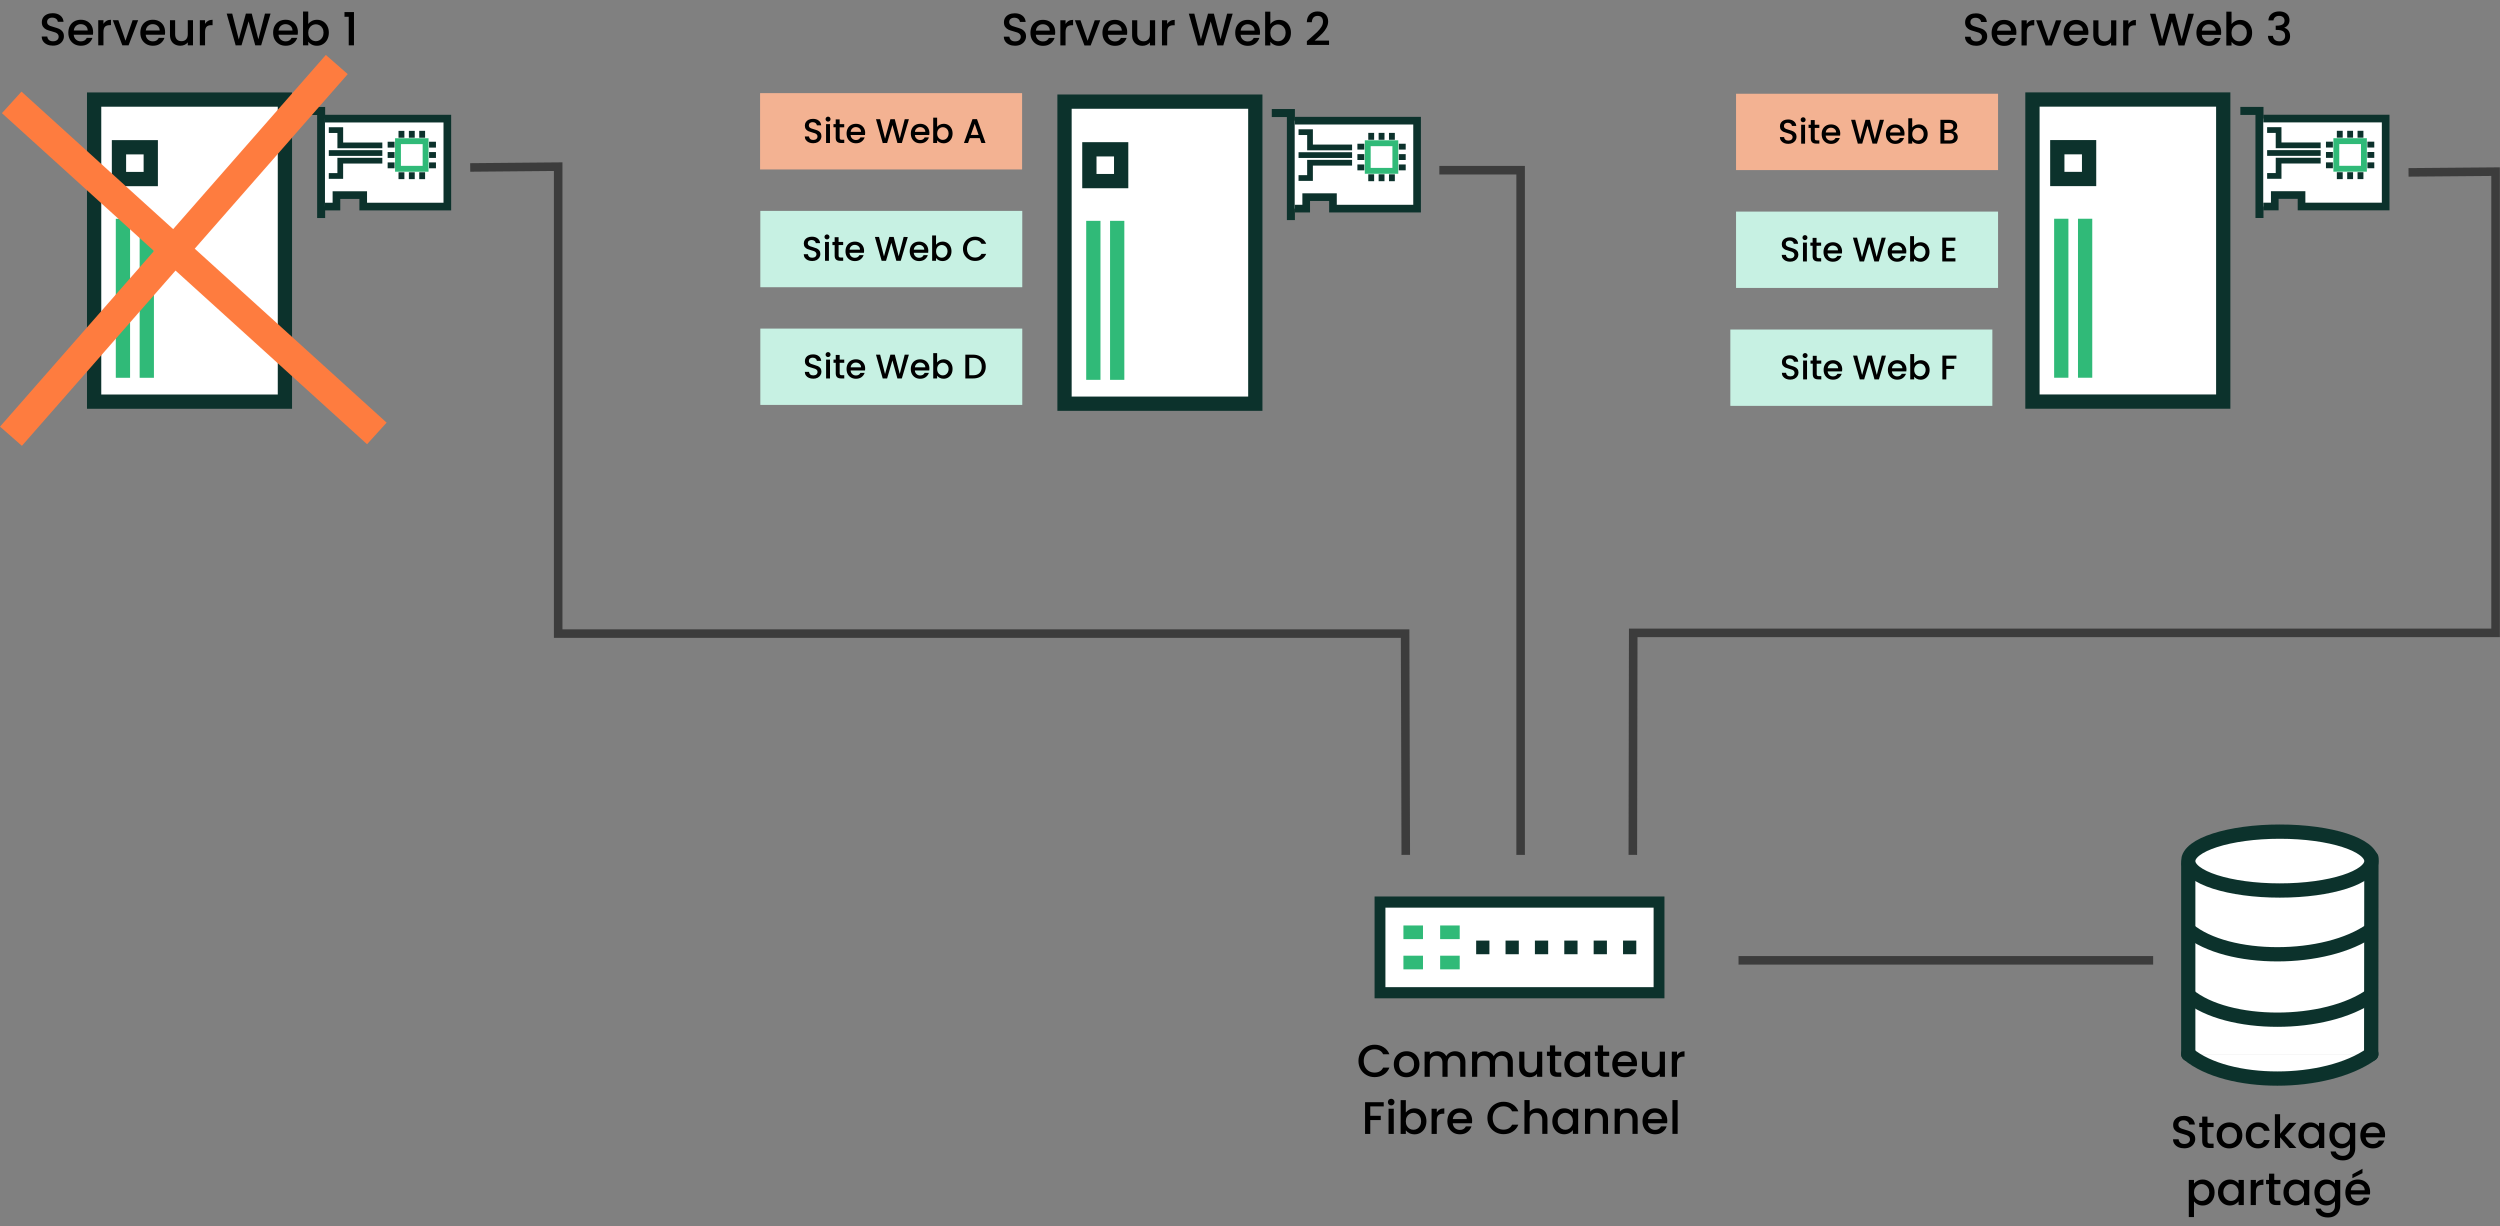 <?xml version="1.0" encoding="UTF-8"?>
<svg xmlns:inkscape="http://www.inkscape.org/namespaces/inkscape" xmlns:sodipodi="http://sodipodi.sourceforge.net/DTD/sodipodi-0.dtd" xmlns="http://www.w3.org/2000/svg" xmlns:svg="http://www.w3.org/2000/svg" xmlns:rdf="http://www.w3.org/1999/02/22-rdf-syntax-ns#" xmlns:cc="http://creativecommons.org/ns#" xmlns:dc="http://purl.org/dc/elements/1.1/" width="876.12" height="429.701" viewBox="0 0 231.807 113.692" version="1.1" id="svg8" sodipodi:docname="ha-example-three-node-cluster-node1-fail.svg" inkscape:version="1.4 (86a8ad7, 2024-10-11)">
  <rect x="0" y="0" width="231.807" height="113.692" fill="#808080" stroke="none"/>
  <sodipodi:namedview id="namedview1" pagecolor="#ffffff" bordercolor="#000000" borderopacity="0.25" inkscape:showpageshadow="2" inkscape:pageopacity="0.0" inkscape:pagecheckerboard="0" inkscape:deskcolor="#d1d1d1" inkscape:zoom="1.4142136" inkscape:cx="491.4392" inkscape:cy="225.92061" inkscape:window-width="1920" inkscape:window-height="1009" inkscape:window-x="-8" inkscape:window-y="-8" inkscape:window-maximized="1" inkscape:current-layer="g1835"/>
  <defs id="defs2"/>
  <g id="layer1" transform="translate(-19.567,-21.794)">
    <g id="layer1-6" transform="matrix(1.34,0,0,1.34,48.276,31.2)">
      <g id="g992" transform="translate(-0.077)"/>
      <g id="g1835">
        <g id="g1861" transform="translate(-0.79,0.395)">
          <g id="g1619" transform="matrix(2.079,0,0,2.079,-17.972,-1.075)" style="stroke-width:0.475;stroke-miterlimit:4;stroke-dasharray:none">
            <rect style="fill:#ffffff;fill-opacity:1;stroke:#0c322c;stroke-width:0.475;stroke-linecap:square;stroke-miterlimit:4;stroke-dasharray:none;paint-order:fill markers stroke" id="rect2052" width="6.35" height="10.054" x="1.852" y="0.265"/>
            <g id="g2062" transform="translate(-0.099)" style="fill:#30ba78;stroke:#30ba78;stroke-width:0.475;stroke-miterlimit:4;stroke-dasharray:none">
              <path style="fill:#30ba78;stroke:#30ba78;stroke-width:0.475;stroke-linecap:butt;stroke-linejoin:miter;stroke-miterlimit:4;stroke-dasharray:none;stroke-opacity:1" d="M 2.91,4.233 V 9.525" id="path2054"/>
              <path style="fill:#30ba78;stroke:#30ba78;stroke-width:0.475;stroke-linecap:butt;stroke-linejoin:miter;stroke-miterlimit:4;stroke-dasharray:none;stroke-opacity:1" d="M 3.704,4.233 V 9.525" id="path2056"/>
            </g>
            <rect style="fill:none;stroke:#0c322c;stroke-width:0.475;stroke-linecap:square;stroke-miterlimit:4;stroke-dasharray:none;paint-order:fill markers stroke" id="rect2058" width="1.058" height="1.058" x="2.679" y="1.852"/>
          </g>
          <path style="fill:none;stroke:#0c322c;stroke-width:0.556;stroke-linecap:butt;stroke-linejoin:miter;stroke-miterlimit:4;stroke-dasharray:none;stroke-opacity:1" d="M 0.265,0.265 H 1.587 V 7.673" id="path853"/>
          <path style="fill:#ffffff;stroke:#0c322c;stroke-width:0.529;stroke-linecap:butt;stroke-linejoin:miter;stroke-miterlimit:4;stroke-dasharray:none;stroke-opacity:1" d="M 1.852,0.794 H 10.319 V 6.879 H 4.498 v -0.794 H 2.646 v 0.794 h -0.794" id="path855"/>
          <rect style="fill:#ffffff;stroke:#30ba78;stroke-width:0.406;stroke-miterlimit:4;stroke-dasharray:none" id="rect857" width="1.91" height="1.91" x="6.982" y="2.355" ry="0" transform="translate(-0.077)"/>
          <path style="fill:#0c322c;stroke:#0c322c;stroke-width:0.406;stroke-linecap:butt;stroke-linejoin:miter;stroke-miterlimit:4;stroke-dasharray:none;stroke-opacity:1" d="m 6.744,3.311 c -0.478,0 -0.478,0 -0.478,0" id="path859" transform="translate(-0.077)"/>
          <path style="fill:#0c322c;stroke:#0c322c;stroke-width:0.406;stroke-linecap:butt;stroke-linejoin:miter;stroke-miterlimit:4;stroke-dasharray:none;stroke-opacity:1" d="M 6.266,4.027 H 6.744" id="path861" transform="translate(-0.077)"/>
          <path style="fill:#0c322c;stroke:#0c322c;stroke-width:0.406;stroke-linecap:butt;stroke-linejoin:miter;stroke-miterlimit:4;stroke-dasharray:none;stroke-opacity:1" d="m 6.744,2.594 c -0.478,0 -0.478,0 -0.478,0" id="path859-3" transform="translate(-0.077)"/>
          <path style="fill:#0c322c;stroke:#0c322c;stroke-width:0.406;stroke-linecap:butt;stroke-linejoin:miter;stroke-miterlimit:4;stroke-dasharray:none;stroke-opacity:1" d="m 9.609,3.311 c -0.478,0 -0.478,0 -0.478,0" id="path859-6" transform="translate(-0.077)"/>
          <path style="fill:#0c322c;stroke:#0c322c;stroke-width:0.406;stroke-linecap:butt;stroke-linejoin:miter;stroke-miterlimit:4;stroke-dasharray:none;stroke-opacity:1" d="M 9.131,4.027 H 9.609" id="path861-7" transform="translate(-0.077)"/>
          <path style="fill:#0c322c;stroke:#0c322c;stroke-width:0.406;stroke-linecap:butt;stroke-linejoin:miter;stroke-miterlimit:4;stroke-dasharray:none;stroke-opacity:1" d="m 9.609,2.594 c -0.478,0 -0.478,0 -0.478,0" id="path859-3-5" transform="translate(-0.077)"/>
          <path style="fill:#0c322c;stroke:#0c322c;stroke-width:0.406;stroke-linecap:butt;stroke-linejoin:miter;stroke-miterlimit:4;stroke-dasharray:none;stroke-opacity:1" d="m 7.938,4.982 c 0,-0.478 0,-0.478 0,-0.478" id="path859-35" transform="translate(-0.077)"/>
          <path style="fill:#0c322c;stroke:#0c322c;stroke-width:0.406;stroke-linecap:butt;stroke-linejoin:miter;stroke-miterlimit:4;stroke-dasharray:none;stroke-opacity:1" d="M 8.654,4.505 V 4.982" id="path861-6" transform="translate(-0.077)"/>
          <path style="fill:#0c322c;stroke:#0c322c;stroke-width:0.406;stroke-linecap:butt;stroke-linejoin:miter;stroke-miterlimit:4;stroke-dasharray:none;stroke-opacity:1" d="m 7.221,4.982 c 0,-0.478 0,-0.478 0,-0.478" id="path859-3-2" transform="translate(-0.077)"/>
          <path style="fill:#0c322c;stroke:#0c322c;stroke-width:0.406;stroke-linecap:butt;stroke-linejoin:miter;stroke-miterlimit:4;stroke-dasharray:none;stroke-opacity:1" d="m 7.938,2.117 c 0,-0.478 0,-0.478 0,-0.478" id="path859-35-9" transform="translate(-0.077)"/>
          <path style="fill:#0c322c;stroke:#0c322c;stroke-width:0.406;stroke-linecap:butt;stroke-linejoin:miter;stroke-miterlimit:4;stroke-dasharray:none;stroke-opacity:1" d="M 8.654,1.639 V 2.117" id="path861-6-1" transform="translate(-0.077)"/>
          <path style="fill:#0c322c;stroke:#0c322c;stroke-width:0.406;stroke-linecap:butt;stroke-linejoin:miter;stroke-miterlimit:4;stroke-dasharray:none;stroke-opacity:1" d="m 7.221,2.117 c 0,-0.478 0,-0.478 0,-0.478" id="path859-3-2-2" transform="translate(-0.077)"/>
          <path style="fill:#ffffff;stroke:#0c322c;stroke-width:0.397;stroke-linecap:butt;stroke-linejoin:miter;stroke-miterlimit:4;stroke-dasharray:none;stroke-opacity:1" d="m 2.117,1.588 h 0.794 v 1.058 h 2.91" id="path973"/>
          <path style="fill:#ffffff;stroke:#0c322c;stroke-width:0.397;stroke-linecap:butt;stroke-linejoin:miter;stroke-miterlimit:4;stroke-dasharray:none;stroke-opacity:1" d="M 5.821,3.175 H 2.117" id="path975"/>
          <path style="fill:#ffffff;stroke:#0c322c;stroke-width:0.397;stroke-linecap:butt;stroke-linejoin:miter;stroke-miterlimit:4;stroke-dasharray:none;stroke-opacity:1" d="M 5.821,3.704 H 2.91 v 1.058 h -0.794" id="path977"/>
        </g>
        <g id="g1861-7" transform="translate(66.313,0.537)">
          <g id="g1619-9" transform="matrix(2.079,0,0,2.079,-17.927,-1.075)" style="stroke-width:0.475;stroke-miterlimit:4;stroke-dasharray:none">
            <rect style="fill:#ffffff;fill-opacity:1;stroke:#0c322c;stroke-width:0.475;stroke-linecap:square;stroke-miterlimit:4;stroke-dasharray:none;paint-order:fill markers stroke" id="rect2052-2" width="6.35" height="10.054" x="1.852" y="0.265"/>
            <g id="g2062-0" transform="translate(-0.099)" style="fill:#30ba78;stroke:#30ba78;stroke-width:0.475;stroke-miterlimit:4;stroke-dasharray:none">
              <path style="fill:#30ba78;stroke:#30ba78;stroke-width:0.475;stroke-linecap:butt;stroke-linejoin:miter;stroke-miterlimit:4;stroke-dasharray:none;stroke-opacity:1" d="M 2.91,4.233 V 9.525" id="path2054-2"/>
              <path style="fill:#30ba78;stroke:#30ba78;stroke-width:0.475;stroke-linecap:butt;stroke-linejoin:miter;stroke-miterlimit:4;stroke-dasharray:none;stroke-opacity:1" d="M 3.704,4.233 V 9.525" id="path2056-3"/>
            </g>
            <rect style="fill:none;stroke:#0c322c;stroke-width:0.475;stroke-linecap:square;stroke-miterlimit:4;stroke-dasharray:none;paint-order:fill markers stroke" id="rect2058-7" width="1.058" height="1.058" x="2.679" y="1.852"/>
          </g>
          <path style="fill:none;stroke:#0c322c;stroke-width:0.556;stroke-linecap:butt;stroke-linejoin:miter;stroke-miterlimit:4;stroke-dasharray:none;stroke-opacity:1" d="M 0.265,0.265 H 1.587 V 7.673" id="path853-5"/>
          <path style="fill:#ffffff;stroke:#0c322c;stroke-width:0.529;stroke-linecap:butt;stroke-linejoin:miter;stroke-miterlimit:4;stroke-dasharray:none;stroke-opacity:1" d="M 1.852,0.794 H 10.319 V 6.879 H 4.498 v -0.794 H 2.646 v 0.794 h -0.794" id="path855-9"/>
          <rect style="fill:#ffffff;stroke:#30ba78;stroke-width:0.406;stroke-miterlimit:4;stroke-dasharray:none" id="rect857-2" width="1.91" height="1.91" x="6.982" y="2.355" ry="0" transform="translate(-0.077)"/>
          <path style="fill:#0c322c;stroke:#0c322c;stroke-width:0.406;stroke-linecap:butt;stroke-linejoin:miter;stroke-miterlimit:4;stroke-dasharray:none;stroke-opacity:1" d="m 6.744,3.311 c -0.478,0 -0.478,0 -0.478,0" id="path859-2" transform="translate(-0.077)"/>
          <path style="fill:#0c322c;stroke:#0c322c;stroke-width:0.406;stroke-linecap:butt;stroke-linejoin:miter;stroke-miterlimit:4;stroke-dasharray:none;stroke-opacity:1" d="M 6.266,4.027 H 6.744" id="path861-8" transform="translate(-0.077)"/>
          <path style="fill:#0c322c;stroke:#0c322c;stroke-width:0.406;stroke-linecap:butt;stroke-linejoin:miter;stroke-miterlimit:4;stroke-dasharray:none;stroke-opacity:1" d="m 6.744,2.594 c -0.478,0 -0.478,0 -0.478,0" id="path859-3-9" transform="translate(-0.077)"/>
          <path style="fill:#0c322c;stroke:#0c322c;stroke-width:0.406;stroke-linecap:butt;stroke-linejoin:miter;stroke-miterlimit:4;stroke-dasharray:none;stroke-opacity:1" d="m 9.609,3.311 c -0.478,0 -0.478,0 -0.478,0" id="path859-6-7" transform="translate(-0.077)"/>
          <path style="fill:#0c322c;stroke:#0c322c;stroke-width:0.406;stroke-linecap:butt;stroke-linejoin:miter;stroke-miterlimit:4;stroke-dasharray:none;stroke-opacity:1" d="M 9.131,4.027 H 9.609" id="path861-7-3" transform="translate(-0.077)"/>
          <path style="fill:#0c322c;stroke:#0c322c;stroke-width:0.406;stroke-linecap:butt;stroke-linejoin:miter;stroke-miterlimit:4;stroke-dasharray:none;stroke-opacity:1" d="m 9.609,2.594 c -0.478,0 -0.478,0 -0.478,0" id="path859-3-5-6" transform="translate(-0.077)"/>
          <path style="fill:#0c322c;stroke:#0c322c;stroke-width:0.406;stroke-linecap:butt;stroke-linejoin:miter;stroke-miterlimit:4;stroke-dasharray:none;stroke-opacity:1" d="m 7.938,4.982 c 0,-0.478 0,-0.478 0,-0.478" id="path859-35-1" transform="translate(-0.077)"/>
          <path style="fill:#0c322c;stroke:#0c322c;stroke-width:0.406;stroke-linecap:butt;stroke-linejoin:miter;stroke-miterlimit:4;stroke-dasharray:none;stroke-opacity:1" d="M 8.654,4.505 V 4.982" id="path861-6-2" transform="translate(-0.077)"/>
          <path style="fill:#0c322c;stroke:#0c322c;stroke-width:0.406;stroke-linecap:butt;stroke-linejoin:miter;stroke-miterlimit:4;stroke-dasharray:none;stroke-opacity:1" d="m 7.221,4.982 c 0,-0.478 0,-0.478 0,-0.478" id="path859-3-2-9" transform="translate(-0.077)"/>
          <path style="fill:#0c322c;stroke:#0c322c;stroke-width:0.406;stroke-linecap:butt;stroke-linejoin:miter;stroke-miterlimit:4;stroke-dasharray:none;stroke-opacity:1" d="m 7.938,2.117 c 0,-0.478 0,-0.478 0,-0.478" id="path859-35-9-3" transform="translate(-0.077)"/>
          <path style="fill:#0c322c;stroke:#0c322c;stroke-width:0.406;stroke-linecap:butt;stroke-linejoin:miter;stroke-miterlimit:4;stroke-dasharray:none;stroke-opacity:1" d="M 8.654,1.639 V 2.117" id="path861-6-1-1" transform="translate(-0.077)"/>
          <path style="fill:#0c322c;stroke:#0c322c;stroke-width:0.406;stroke-linecap:butt;stroke-linejoin:miter;stroke-miterlimit:4;stroke-dasharray:none;stroke-opacity:1" d="m 7.221,2.117 c 0,-0.478 0,-0.478 0,-0.478" id="path859-3-2-2-9" transform="translate(-0.077)"/>
          <path style="fill:#ffffff;stroke:#0c322c;stroke-width:0.397;stroke-linecap:butt;stroke-linejoin:miter;stroke-miterlimit:4;stroke-dasharray:none;stroke-opacity:1" d="m 2.117,1.588 h 0.794 v 1.058 h 2.91" id="path973-4"/>
          <path style="fill:#ffffff;stroke:#0c322c;stroke-width:0.397;stroke-linecap:butt;stroke-linejoin:miter;stroke-miterlimit:4;stroke-dasharray:none;stroke-opacity:1" d="M 5.821,3.175 H 2.117" id="path975-7"/>
          <path style="fill:#ffffff;stroke:#0c322c;stroke-width:0.397;stroke-linecap:butt;stroke-linejoin:miter;stroke-miterlimit:4;stroke-dasharray:none;stroke-opacity:1" d="M 5.821,3.704 H 2.91 v 1.058 h -0.794" id="path977-8"/>
        </g>
        <g id="g1619-5" transform="matrix(2.079,0,0,2.079,115.363,-0.684)" style="stroke-width:0.475;stroke-miterlimit:4;stroke-dasharray:none">
          <rect style="fill:#ffffff;fill-opacity:1;stroke:#0c322c;stroke-width:0.475;stroke-linecap:square;stroke-miterlimit:4;stroke-dasharray:none;paint-order:fill markers stroke" id="rect2052-0" width="6.35" height="10.054" x="1.852" y="0.265"/>
          <g id="g2062-3" transform="translate(-0.099)" style="fill:#30ba78;stroke:#30ba78;stroke-width:0.475;stroke-miterlimit:4;stroke-dasharray:none">
            <path style="fill:#30ba78;stroke:#30ba78;stroke-width:0.475;stroke-linecap:butt;stroke-linejoin:miter;stroke-miterlimit:4;stroke-dasharray:none;stroke-opacity:1" d="M 2.91,4.233 V 9.525" id="path2054-6"/>
            <path style="fill:#30ba78;stroke:#30ba78;stroke-width:0.475;stroke-linecap:butt;stroke-linejoin:miter;stroke-miterlimit:4;stroke-dasharray:none;stroke-opacity:1" d="M 3.704,4.233 V 9.525" id="path2056-1"/>
          </g>
          <rect style="fill:none;stroke:#0c322c;stroke-width:0.475;stroke-linecap:square;stroke-miterlimit:4;stroke-dasharray:none;paint-order:fill markers stroke" id="rect2058-0" width="1.058" height="1.058" x="2.679" y="1.852"/>
        </g>
        <path style="fill:none;stroke:#0c322c;stroke-width:0.556;stroke-linecap:butt;stroke-linejoin:miter;stroke-miterlimit:4;stroke-dasharray:none;stroke-opacity:1" d="m 133.599,0.656 h 1.323 V 8.065" id="path853-6"/>
        <path style="fill:#ffffff;stroke:#0c322c;stroke-width:0.529;stroke-linecap:butt;stroke-linejoin:miter;stroke-miterlimit:4;stroke-dasharray:none;stroke-opacity:1" d="m 135.187,1.185 h 8.467 v 6.085 h -5.821 v -0.794 h -1.852 v 0.794 h -0.794" id="path855-3"/>
        <rect style="fill:#ffffff;stroke:#30ba78;stroke-width:0.406;stroke-miterlimit:4;stroke-dasharray:none" id="rect857-20" width="1.91" height="1.91" x="140.24" y="2.747" ry="0"/>
        <path style="fill:#0c322c;stroke:#0c322c;stroke-width:0.406;stroke-linecap:butt;stroke-linejoin:miter;stroke-miterlimit:4;stroke-dasharray:none;stroke-opacity:1" d="m 140.001,3.702 c -0.478,0 -0.478,0 -0.478,0" id="path859-61"/>
        <path style="fill:#0c322c;stroke:#0c322c;stroke-width:0.406;stroke-linecap:butt;stroke-linejoin:miter;stroke-miterlimit:4;stroke-dasharray:none;stroke-opacity:1" d="m 139.523,4.419 h 0.478" id="path861-5"/>
        <path style="fill:#0c322c;stroke:#0c322c;stroke-width:0.406;stroke-linecap:butt;stroke-linejoin:miter;stroke-miterlimit:4;stroke-dasharray:none;stroke-opacity:1" d="m 140.001,2.986 c -0.478,0 -0.478,0 -0.478,0" id="path859-3-54"/>
        <path style="fill:#0c322c;stroke:#0c322c;stroke-width:0.406;stroke-linecap:butt;stroke-linejoin:miter;stroke-miterlimit:4;stroke-dasharray:none;stroke-opacity:1" d="m 142.866,3.702 c -0.478,0 -0.478,0 -0.478,0" id="path859-6-76"/>
        <path style="fill:#0c322c;stroke:#0c322c;stroke-width:0.406;stroke-linecap:butt;stroke-linejoin:miter;stroke-miterlimit:4;stroke-dasharray:none;stroke-opacity:1" d="m 142.389,4.419 h 0.478" id="path861-7-5"/>
        <path style="fill:#0c322c;stroke:#0c322c;stroke-width:0.406;stroke-linecap:butt;stroke-linejoin:miter;stroke-miterlimit:4;stroke-dasharray:none;stroke-opacity:1" d="m 142.866,2.986 c -0.478,0 -0.478,0 -0.478,0" id="path859-3-5-69"/>
        <path style="fill:#0c322c;stroke:#0c322c;stroke-width:0.406;stroke-linecap:butt;stroke-linejoin:miter;stroke-miterlimit:4;stroke-dasharray:none;stroke-opacity:1" d="m 141.195,5.374 c 0,-0.478 0,-0.478 0,-0.478" id="path859-35-3"/>
        <path style="fill:#0c322c;stroke:#0c322c;stroke-width:0.406;stroke-linecap:butt;stroke-linejoin:miter;stroke-miterlimit:4;stroke-dasharray:none;stroke-opacity:1" d="M 141.911,4.896 V 5.374" id="path861-6-7"/>
        <path style="fill:#0c322c;stroke:#0c322c;stroke-width:0.406;stroke-linecap:butt;stroke-linejoin:miter;stroke-miterlimit:4;stroke-dasharray:none;stroke-opacity:1" d="m 140.479,5.374 c 0,-0.478 0,-0.478 0,-0.478" id="path859-3-2-4"/>
        <path style="fill:#0c322c;stroke:#0c322c;stroke-width:0.406;stroke-linecap:butt;stroke-linejoin:miter;stroke-miterlimit:4;stroke-dasharray:none;stroke-opacity:1" d="m 141.195,2.508 c 0,-0.478 0,-0.478 0,-0.478" id="path859-35-9-5"/>
        <path style="fill:#0c322c;stroke:#0c322c;stroke-width:0.406;stroke-linecap:butt;stroke-linejoin:miter;stroke-miterlimit:4;stroke-dasharray:none;stroke-opacity:1" d="M 141.911,2.031 V 2.508" id="path861-6-1-2"/>
        <path style="fill:#0c322c;stroke:#0c322c;stroke-width:0.406;stroke-linecap:butt;stroke-linejoin:miter;stroke-miterlimit:4;stroke-dasharray:none;stroke-opacity:1" d="m 140.479,2.508 c 0,-0.478 0,-0.478 0,-0.478" id="path859-3-2-2-5"/>
        <path style="fill:#ffffff;stroke:#0c322c;stroke-width:0.397;stroke-linecap:butt;stroke-linejoin:miter;stroke-miterlimit:4;stroke-dasharray:none;stroke-opacity:1" d="m 135.451,1.979 h 0.794 v 1.058 h 2.91" id="path973-47"/>
        <path style="fill:#ffffff;stroke:#0c322c;stroke-width:0.397;stroke-linecap:butt;stroke-linejoin:miter;stroke-miterlimit:4;stroke-dasharray:none;stroke-opacity:1" d="m 139.156,3.567 h -3.704" id="path975-4"/>
        <path style="fill:#ffffff;stroke:#0c322c;stroke-width:0.397;stroke-linecap:butt;stroke-linejoin:miter;stroke-miterlimit:4;stroke-dasharray:none;stroke-opacity:1" d="m 139.156,4.096 h -2.91 v 1.058 h -0.794" id="path977-4"/>
        <path style="fill:none;stroke:#3c3c3c;stroke-width:0.592;stroke-linecap:butt;stroke-linejoin:miter;stroke-miterlimit:4;stroke-dasharray:none;stroke-opacity:1" d="M 11.111,4.568 17.199,4.512 V 36.823 h 58.605 l 0.045,15.313" id="path2265" sodipodi:nodetypes="ccccc"/>
        <path style="fill:none;stroke:#3c3c3c;stroke-width:0.592;stroke-linecap:butt;stroke-linejoin:miter;stroke-miterlimit:4;stroke-dasharray:none;stroke-opacity:1" d="m 78.172,4.758 5.625,-7.5e-6 V 52.137" id="path2267" sodipodi:nodetypes="ccc"/>
        <path style="fill:none;stroke:#3c3c3c;stroke-width:0.592;stroke-linecap:butt;stroke-linejoin:miter;stroke-miterlimit:4;stroke-dasharray:none;stroke-opacity:1" d="m 145.236,4.909 6.023,-0.052 V 36.772 H 91.589 L 91.561,52.136" id="path2269" sodipodi:nodetypes="ccccc"/>
        <path style="fill:none;stroke:#3c3c3c;stroke-width:0.592;stroke-linecap:butt;stroke-linejoin:miter;stroke-miterlimit:4;stroke-dasharray:none;stroke-opacity:1" d="m 98.875,59.432 28.69,1e-6" id="path2273"/>
        <g id="g3027" transform="matrix(-1.593,0,0,1.593,97.256,25.168)" style="stroke-width:0.445;stroke-miterlimit:4;stroke-dasharray:none">
          <rect style="fill:#f3b292;stroke:none;stroke-width:0.234;stroke-linecap:square;stroke-miterlimit:4;stroke-dasharray:none;paint-order:fill markers stroke;stop-color:#000000" id="rect2275" width="11.381" height="3.316" x="-41.485" y="-16.16" transform="scale(-1,1)"/>
          <path style="font-weight:500;font-size:1.488px;line-height:1.25;font-family:Poppins;-inkscape-font-specification:'Poppins Medium';text-align:center;letter-spacing:0px;text-anchor:middle;stroke-width:0.035" d="m -39.176,-13.983 q -0.104,0 -0.187,-0.036 -0.083,-0.037 -0.131,-0.104 -0.048,-0.067 -0.048,-0.156 h 0.181 q 0.006,0.067 0.052,0.11 0.048,0.043 0.132,0.043 0.088,0 0.137,-0.042 0.049,-0.043 0.049,-0.11 0,-0.052 -0.031,-0.085 -0.03,-0.033 -0.076,-0.051 -0.045,-0.018 -0.125,-0.039 -0.101,-0.027 -0.165,-0.054 -0.062,-0.028 -0.107,-0.086 -0.045,-0.058 -0.045,-0.155 0,-0.089 0.045,-0.156 0.045,-0.067 0.125,-0.103 0.08,-0.036 0.186,-0.036 0.15,0 0.245,0.076 0.097,0.074 0.107,0.205 h -0.187 q -0.004,-0.057 -0.054,-0.097 -0.049,-0.04 -0.129,-0.04 -0.073,0 -0.119,0.037 -0.046,0.037 -0.046,0.107 0,0.048 0.028,0.079 0.03,0.03 0.074,0.048 0.045,0.018 0.122,0.039 0.103,0.028 0.167,0.057 0.065,0.028 0.11,0.088 0.046,0.058 0.046,0.156 0,0.079 -0.043,0.149 -0.042,0.07 -0.123,0.113 -0.08,0.042 -0.19,0.042 z m 0.644,-0.939 q -0.046,0 -0.077,-0.031 -0.031,-0.031 -0.031,-0.077 0,-0.046 0.031,-0.077 0.031,-0.031 0.077,-0.031 0.045,0 0.076,0.031 0.031,0.031 0.031,0.077 0,0.046 -0.031,0.077 -0.031,0.031 -0.076,0.031 z m 0.083,0.109 v 0.82 h -0.17 v -0.82 z m 0.421,0.138 v 0.454 q 0,0.046 0.021,0.067 0.022,0.019 0.074,0.019 h 0.104 v 0.141 h -0.134 q -0.115,0 -0.176,-0.054 -0.061,-0.054 -0.061,-0.174 v -0.454 h -0.097 v -0.138 h 0.097 v -0.204 h 0.171 v 0.204 h 0.199 v 0.138 z m 1.107,0.251 q 0,0.046 -0.006,0.083 h -0.626 q 0.007,0.098 0.073,0.158 0.065,0.06 0.161,0.06 0.137,0 0.193,-0.115 h 0.183 q -0.037,0.113 -0.135,0.186 -0.097,0.071 -0.241,0.071 -0.118,0 -0.211,-0.052 -0.092,-0.054 -0.146,-0.149 -0.052,-0.097 -0.052,-0.223 0,-0.126 0.051,-0.222 0.052,-0.097 0.144,-0.149 0.094,-0.052 0.214,-0.052 0.116,0 0.207,0.051 0.091,0.051 0.141,0.143 0.051,0.091 0.051,0.21 z m -0.177,-0.054 q -0.002,-0.094 -0.067,-0.15 -0.065,-0.057 -0.162,-0.057 -0.088,0 -0.15,0.057 -0.062,0.055 -0.074,0.15 z m 2.077,-0.55 -0.306,1.034 h -0.192 l -0.217,-0.782 -0.231,0.782 -0.19,0.002 -0.293,-1.035 h 0.18 l 0.214,0.842 0.232,-0.842 h 0.19 l 0.216,0.838 0.216,-0.838 z m 0.891,0.604 q 0,0.046 -0.006,0.083 h -0.626 q 0.007,0.098 0.073,0.158 0.065,0.06 0.161,0.06 0.137,0 0.193,-0.115 h 0.183 q -0.037,0.113 -0.135,0.186 -0.097,0.071 -0.241,0.071 -0.118,0 -0.211,-0.052 -0.092,-0.054 -0.146,-0.149 -0.052,-0.097 -0.052,-0.223 0,-0.126 0.051,-0.222 0.052,-0.097 0.144,-0.149 0.094,-0.052 0.214,-0.052 0.116,0 0.207,0.051 0.091,0.051 0.141,0.143 0.051,0.091 0.051,0.21 z m -0.177,-0.054 q -0.002,-0.094 -0.067,-0.15 -0.065,-0.057 -0.162,-0.057 -0.088,0 -0.15,0.057 -0.062,0.055 -0.074,0.15 z m 0.513,-0.214 q 0.043,-0.06 0.118,-0.097 0.076,-0.039 0.168,-0.039 0.109,0 0.196,0.052 0.088,0.052 0.138,0.149 0.051,0.095 0.051,0.219 0,0.123 -0.051,0.222 -0.051,0.097 -0.14,0.152 -0.088,0.054 -0.195,0.054 -0.095,0 -0.17,-0.037 -0.073,-0.037 -0.116,-0.095 v 0.119 h -0.17 V -15.094 h 0.17 z m 0.498,0.284 q 0,-0.085 -0.036,-0.146 -0.034,-0.062 -0.092,-0.094 -0.057,-0.033 -0.122,-0.033 -0.064,0 -0.122,0.033 -0.057,0.033 -0.092,0.095 -0.034,0.062 -0.034,0.147 0,0.085 0.034,0.149 0.036,0.062 0.092,0.095 0.058,0.033 0.122,0.033 0.065,0 0.122,-0.033 0.058,-0.034 0.092,-0.098 0.036,-0.064 0.036,-0.149 z m 1.351,0.202 h -0.433 l -0.074,0.211 h -0.177 l 0.37,-1.035 h 0.196 l 0.37,1.035 h -0.179 z m -0.048,-0.138 -0.168,-0.481 -0.17,0.481 z" id="text2279" transform="scale(-1,1)" aria-label="Site Web A"/>
        </g>
        <g id="g3032" transform="matrix(-1.593,0,0,1.593,164.789,17.58)" style="stroke-width:0.445;stroke-miterlimit:4;stroke-dasharray:none">
          <rect style="fill:#f3b292;stroke:none;stroke-width:0.234;stroke-linecap:square;stroke-miterlimit:4;stroke-dasharray:none;paint-order:fill markers stroke;stop-color:#000000" id="rect2275-4" width="11.381" height="3.316" x="-41.485" y="-11.37" transform="scale(-1,1)"/>
          <path style="font-weight:500;font-size:1.488px;line-height:1.25;font-family:Poppins;-inkscape-font-specification:'Poppins Medium';text-align:center;letter-spacing:0px;text-anchor:middle;stroke-width:0.035" d="m -39.214,-9.193 q -0.104,0 -0.187,-0.036 -0.083,-0.037 -0.131,-0.104 -0.048,-0.067 -0.048,-0.156 h 0.181 q 0.006,0.067 0.052,0.11 0.048,0.043 0.132,0.043 0.088,0 0.137,-0.042 0.049,-0.043 0.049,-0.11 0,-0.052 -0.031,-0.085 -0.03,-0.033 -0.076,-0.051 -0.045,-0.018 -0.125,-0.039 -0.101,-0.027 -0.165,-0.054 -0.062,-0.028 -0.107,-0.086 -0.045,-0.058 -0.045,-0.155 0,-0.089 0.045,-0.156 0.045,-0.067 0.125,-0.103 0.08,-0.036 0.186,-0.036 0.15,0 0.245,0.076 0.097,0.074 0.107,0.205 h -0.187 q -0.004,-0.057 -0.054,-0.097 -0.049,-0.04 -0.129,-0.04 -0.073,0 -0.119,0.037 -0.046,0.037 -0.046,0.107 0,0.048 0.028,0.079 0.03,0.03 0.074,0.048 0.045,0.018 0.122,0.039 0.103,0.028 0.167,0.057 0.065,0.028 0.11,0.088 0.046,0.058 0.046,0.156 0,0.079 -0.043,0.149 -0.042,0.07 -0.123,0.113 -0.08,0.042 -0.19,0.042 z m 0.644,-0.939 q -0.046,0 -0.077,-0.031 -0.031,-0.031 -0.031,-0.077 0,-0.046 0.031,-0.077 0.031,-0.031 0.077,-0.031 0.045,0 0.076,0.031 0.031,0.031 0.031,0.077 0,0.046 -0.031,0.077 -0.031,0.031 -0.076,0.031 z m 0.083,0.109 v 0.82 h -0.17 v -0.82 z m 0.421,0.138 v 0.454 q 0,0.046 0.021,0.067 0.022,0.019 0.074,0.019 h 0.104 v 0.141 h -0.134 q -0.115,0 -0.176,-0.054 -0.061,-0.054 -0.061,-0.174 v -0.454 h -0.097 v -0.138 h 0.097 v -0.204 h 0.171 v 0.204 h 0.199 v 0.138 z m 1.107,0.251 q 0,0.046 -0.006,0.083 h -0.626 q 0.007,0.098 0.073,0.158 0.065,0.06 0.161,0.06 0.137,0 0.193,-0.115 h 0.183 q -0.037,0.113 -0.135,0.186 -0.097,0.071 -0.241,0.071 -0.118,0 -0.211,-0.052 -0.092,-0.054 -0.146,-0.149 -0.052,-0.097 -0.052,-0.223 0,-0.126 0.051,-0.222 0.052,-0.097 0.144,-0.149 0.094,-0.052 0.214,-0.052 0.116,0 0.207,0.051 0.091,0.051 0.141,0.143 0.051,0.091 0.051,0.21 z m -0.177,-0.054 q -0.002,-0.094 -0.067,-0.15 -0.065,-0.057 -0.162,-0.057 -0.088,0 -0.15,0.057 -0.062,0.055 -0.074,0.15 z m 2.077,-0.55 -0.306,1.034 h -0.192 l -0.217,-0.782 -0.231,0.782 -0.19,0.001 -0.293,-1.035 h 0.18 l 0.214,0.842 0.232,-0.842 h 0.19 l 0.216,0.838 0.216,-0.838 z m 0.891,0.604 q 0,0.046 -0.006,0.083 h -0.626 q 0.007,0.098 0.073,0.158 0.065,0.06 0.161,0.06 0.137,0 0.193,-0.115 h 0.183 q -0.037,0.113 -0.135,0.186 -0.097,0.071 -0.241,0.071 -0.118,0 -0.211,-0.052 -0.092,-0.054 -0.146,-0.149 -0.052,-0.097 -0.052,-0.223 0,-0.126 0.051,-0.222 0.052,-0.097 0.144,-0.149 0.094,-0.052 0.214,-0.052 0.116,0 0.207,0.051 0.091,0.051 0.141,0.143 0.051,0.091 0.051,0.21 z m -0.177,-0.054 q -0.002,-0.094 -0.067,-0.15 -0.065,-0.057 -0.162,-0.057 -0.088,0 -0.15,0.057 -0.062,0.055 -0.074,0.15 z m 0.513,-0.214 q 0.043,-0.06 0.118,-0.097 0.076,-0.039 0.168,-0.039 0.109,0 0.196,0.052 0.088,0.052 0.138,0.149 0.051,0.095 0.051,0.219 0,0.123 -0.051,0.222 -0.051,0.097 -0.14,0.152 -0.088,0.054 -0.195,0.054 -0.095,0 -0.17,-0.037 -0.073,-0.037 -0.116,-0.095 v 0.119 h -0.17 v -1.101 h 0.17 z m 0.498,0.284 q 0,-0.085 -0.036,-0.146 -0.034,-0.062 -0.092,-0.094 -0.057,-0.033 -0.122,-0.033 -0.064,0 -0.122,0.033 -0.057,0.033 -0.092,0.095 -0.034,0.062 -0.034,0.147 0,0.085 0.034,0.149 0.036,0.062 0.092,0.095 0.058,0.033 0.122,0.033 0.065,0 0.122,-0.033 0.058,-0.034 0.092,-0.098 0.036,-0.064 0.036,-0.149 z m 1.281,-0.118 q 0.083,0.015 0.141,0.088 0.058,0.073 0.058,0.165 0,0.079 -0.042,0.143 -0.04,0.062 -0.118,0.1 -0.077,0.036 -0.18,0.036 h -0.414 v -1.034 h 0.394 q 0.106,0 0.181,0.036 0.076,0.036 0.115,0.097 0.039,0.06 0.039,0.134 0,0.089 -0.048,0.149 -0.048,0.06 -0.128,0.088 z m -0.384,-0.068 h 0.21 q 0.083,0 0.129,-0.037 0.048,-0.039 0.048,-0.11 0,-0.07 -0.048,-0.109 -0.046,-0.04 -0.129,-0.04 h -0.21 z m 0.229,0.461 q 0.086,0 0.135,-0.042 0.049,-0.042 0.049,-0.116 0,-0.076 -0.052,-0.12 -0.052,-0.045 -0.138,-0.045 h -0.223 v 0.323 z" id="text2279-3" transform="scale(-1,1)" aria-label="Site Web B"/>
        </g>
        <g id="g3060" transform="translate(-0.197,-0.516)">
          <rect style="fill:#c7f1e3;stroke:none;stroke-width:0.373;stroke-linecap:square;stroke-miterlimit:4;stroke-dasharray:none;paint-order:fill markers stroke;stop-color:#000000" id="rect2275-8" width="18.125" height="5.281" x="31.384" y="8.09"/>
          <path style="font-weight:500;font-size:2.369px;line-height:1.25;font-family:Poppins;-inkscape-font-specification:'Poppins Medium';text-align:center;letter-spacing:0px;text-anchor:middle;stroke-width:0.055" d="m 34.971,11.558 q -0.166,0 -0.299,-0.057 -0.133,-0.059 -0.208,-0.166 -0.076,-0.107 -0.076,-0.249 h 0.289 q 0.009,0.107 0.083,0.175 0.076,0.069 0.211,0.069 0.14,0 0.218,-0.066 0.078,-0.069 0.078,-0.175 0,-0.083 -0.05,-0.135 -0.047,-0.052 -0.121,-0.081 -0.071,-0.028 -0.199,-0.062 -0.161,-0.043 -0.263,-0.085 -0.1,-0.045 -0.171,-0.137 -0.071,-0.092 -0.071,-0.246 0,-0.142 0.071,-0.249 0.071,-0.107 0.199,-0.163 0.128,-0.057 0.296,-0.057 0.239,0 0.391,0.121 0.154,0.118 0.171,0.327 h -0.299 q -0.007,-0.09 -0.085,-0.154 -0.078,-0.064 -0.206,-0.064 -0.116,0 -0.19,0.059 -0.073,0.059 -0.073,0.171 0,0.076 0.045,0.126 0.047,0.047 0.118,0.076 0.071,0.028 0.194,0.062 0.163,0.045 0.265,0.09 0.104,0.045 0.175,0.14 0.073,0.092 0.073,0.249 0,0.126 -0.069,0.237 -0.066,0.111 -0.197,0.18 -0.128,0.066 -0.303,0.066 z m 1.026,-1.495 q -0.073,0 -0.123,-0.05 -0.05,-0.05 -0.05,-0.123 0,-0.073 0.05,-0.123 0.05,-0.05 0.123,-0.05 0.071,0 0.121,0.05 0.05,0.05 0.05,0.123 0,0.073 -0.05,0.123 -0.05,0.05 -0.121,0.05 z m 0.133,0.173 v 1.305 h -0.27 v -1.305 z m 0.67,0.22 v 0.723 q 0,0.073 0.033,0.107 0.036,0.031 0.118,0.031 h 0.166 v 0.225 h -0.213 q -0.182,0 -0.28,-0.085 -0.097,-0.085 -0.097,-0.277 v -0.723 h -0.154 v -0.22 h 0.154 V 9.911 h 0.272 v 0.325 h 0.317 v 0.22 z m 1.763,0.4 q 0,0.073 -0.009,0.133 h -0.997 q 0.012,0.156 0.116,0.251 0.104,0.095 0.256,0.095 0.218,0 0.308,-0.182 h 0.291 q -0.059,0.18 -0.216,0.296 -0.154,0.114 -0.384,0.114 -0.187,0 -0.336,-0.083 -0.147,-0.085 -0.232,-0.237 -0.083,-0.154 -0.083,-0.355 0,-0.201 0.081,-0.353 0.083,-0.154 0.23,-0.237 0.149,-0.083 0.341,-0.083 0.185,0 0.329,0.081 0.145,0.081 0.225,0.227 0.081,0.145 0.081,0.334 z m -0.282,-0.085 q -0.002,-0.149 -0.107,-0.239 -0.104,-0.09 -0.258,-0.09 -0.14,0 -0.239,0.09 -0.1,0.088 -0.118,0.239 z m 3.307,-0.877 -0.488,1.647 h -0.306 l -0.346,-1.246 -0.367,1.246 -0.303,0.002 -0.467,-1.649 h 0.287 l 0.341,1.341 0.37,-1.341 h 0.303 l 0.344,1.334 0.344,-1.334 z m 1.419,0.962 q 0,0.073 -0.009,0.133 h -0.997 q 0.012,0.156 0.116,0.251 0.104,0.095 0.256,0.095 0.218,0 0.308,-0.182 h 0.291 q -0.059,0.18 -0.216,0.296 -0.154,0.114 -0.384,0.114 -0.187,0 -0.336,-0.083 -0.147,-0.085 -0.232,-0.237 -0.083,-0.154 -0.083,-0.355 0,-0.201 0.081,-0.353 0.083,-0.154 0.23,-0.237 0.149,-0.083 0.341,-0.083 0.185,0 0.329,0.081 0.145,0.081 0.225,0.227 0.081,0.145 0.081,0.334 z m -0.282,-0.085 q -0.002,-0.149 -0.107,-0.239 -0.104,-0.09 -0.258,-0.09 -0.14,0 -0.239,0.09 -0.1,0.088 -0.118,0.239 z m 0.817,-0.341 q 0.069,-0.095 0.187,-0.154 0.121,-0.062 0.268,-0.062 0.173,0 0.313,0.083 0.14,0.083 0.22,0.237 0.081,0.152 0.081,0.348 0,0.197 -0.081,0.353 -0.081,0.154 -0.223,0.242 -0.14,0.085 -0.31,0.085 -0.152,0 -0.27,-0.059 -0.116,-0.059 -0.185,-0.152 v 0.19 h -0.27 v -1.753 h 0.27 z m 0.794,0.453 q 0,-0.135 -0.057,-0.232 -0.054,-0.1 -0.147,-0.149 -0.09,-0.052 -0.194,-0.052 -0.102,0 -0.194,0.052 -0.09,0.052 -0.147,0.152 -0.054,0.1 -0.054,0.235 0,0.135 0.054,0.237 0.057,0.1 0.147,0.152 0.092,0.052 0.194,0.052 0.104,0 0.194,-0.052 0.092,-0.054 0.147,-0.156 0.057,-0.102 0.057,-0.237 z m 1.069,-0.168 q 0,-0.242 0.111,-0.434 0.114,-0.192 0.306,-0.299 0.194,-0.109 0.424,-0.109 0.263,0 0.467,0.13 0.206,0.128 0.299,0.365 h -0.325 q -0.064,-0.13 -0.178,-0.194 -0.114,-0.064 -0.263,-0.064 -0.163,0 -0.291,0.073 -0.128,0.073 -0.201,0.211 -0.071,0.137 -0.071,0.32 0,0.182 0.071,0.32 0.073,0.137 0.201,0.213 0.128,0.073 0.291,0.073 0.149,0 0.263,-0.064 0.114,-0.064 0.178,-0.194 h 0.325 q -0.092,0.237 -0.299,0.365 -0.204,0.128 -0.467,0.128 -0.232,0 -0.424,-0.107 -0.192,-0.109 -0.306,-0.301 -0.111,-0.192 -0.111,-0.434 z" id="text2279-7" aria-label="Site Web C"/>
        </g>
        <g id="g3055" transform="translate(-0.197)">
          <rect style="fill:#c7f1e3;stroke:none;stroke-width:0.373;stroke-linecap:square;stroke-miterlimit:4;stroke-dasharray:none;paint-order:fill markers stroke;stop-color:#000000" id="rect2275-4-2" width="18.125" height="5.281" x="31.384" y="15.718"/>
          <path style="font-weight:500;font-size:2.369px;line-height:1.25;font-family:Poppins;-inkscape-font-specification:'Poppins Medium';text-align:center;letter-spacing:0px;text-anchor:middle;stroke-width:0.055" d="m 35.046,19.185 q -0.166,0 -0.299,-0.057 -0.133,-0.059 -0.208,-0.166 -0.076,-0.107 -0.076,-0.249 h 0.289 q 0.009,0.107 0.083,0.175 0.076,0.069 0.211,0.069 0.14,0 0.218,-0.066 0.078,-0.069 0.078,-0.175 0,-0.083 -0.05,-0.135 -0.047,-0.052 -0.121,-0.081 -0.071,-0.028 -0.199,-0.062 -0.161,-0.043 -0.263,-0.085 -0.1,-0.045 -0.171,-0.137 -0.071,-0.092 -0.071,-0.246 0,-0.142 0.071,-0.249 0.071,-0.107 0.199,-0.163 0.128,-0.057 0.296,-0.057 0.239,0 0.391,0.121 0.154,0.118 0.171,0.327 h -0.299 q -0.007,-0.09 -0.085,-0.154 -0.078,-0.064 -0.206,-0.064 -0.116,0 -0.19,0.059 -0.073,0.059 -0.073,0.171 0,0.076 0.045,0.126 0.047,0.047 0.118,0.076 0.071,0.028 0.194,0.062 0.163,0.045 0.265,0.09 0.104,0.045 0.175,0.14 0.073,0.092 0.073,0.249 0,0.126 -0.069,0.237 -0.066,0.111 -0.197,0.18 -0.128,0.066 -0.303,0.066 z m 1.026,-1.495 q -0.073,0 -0.123,-0.05 -0.05,-0.05 -0.05,-0.123 0,-0.073 0.05,-0.123 0.05,-0.05 0.123,-0.05 0.071,0 0.121,0.05 0.05,0.05 0.05,0.123 0,0.073 -0.05,0.123 -0.05,0.05 -0.121,0.05 z m 0.133,0.173 v 1.305 h -0.27 v -1.305 z m 0.67,0.22 v 0.723 q 0,0.073 0.033,0.107 0.036,0.031 0.118,0.031 h 0.166 v 0.225 h -0.213 q -0.182,0 -0.28,-0.085 -0.097,-0.085 -0.097,-0.277 v -0.723 h -0.154 v -0.22 h 0.154 v -0.325 h 0.272 v 0.325 h 0.317 v 0.22 z m 1.763,0.4 q 0,0.073 -0.009,0.133 H 37.631 q 0.012,0.156 0.116,0.251 0.104,0.095 0.256,0.095 0.218,0 0.308,-0.182 h 0.291 q -0.059,0.18 -0.216,0.296 -0.154,0.114 -0.384,0.114 -0.187,0 -0.336,-0.083 -0.147,-0.085 -0.232,-0.237 -0.083,-0.154 -0.083,-0.355 0,-0.201 0.081,-0.353 0.083,-0.154 0.23,-0.237 0.149,-0.083 0.341,-0.083 0.185,0 0.329,0.081 0.145,0.081 0.225,0.227 0.081,0.145 0.081,0.334 z m -0.282,-0.085 q -0.002,-0.149 -0.107,-0.239 -0.104,-0.09 -0.258,-0.09 -0.14,0 -0.239,0.09 -0.1,0.088 -0.118,0.239 z m 3.307,-0.877 -0.488,1.647 h -0.306 l -0.346,-1.246 -0.367,1.246 -0.303,0.002 -0.467,-1.649 h 0.287 l 0.341,1.341 0.37,-1.341 h 0.303 l 0.344,1.334 0.344,-1.334 z m 1.419,0.962 q 0,0.073 -0.009,0.133 h -0.997 q 0.012,0.156 0.116,0.251 0.104,0.095 0.256,0.095 0.218,0 0.308,-0.182 h 0.291 q -0.059,0.18 -0.216,0.296 -0.154,0.114 -0.384,0.114 -0.187,0 -0.336,-0.083 -0.147,-0.085 -0.232,-0.237 -0.083,-0.154 -0.083,-0.355 0,-0.201 0.081,-0.353 0.083,-0.154 0.23,-0.237 0.149,-0.083 0.341,-0.083 0.185,0 0.329,0.081 0.145,0.081 0.225,0.227 0.081,0.145 0.081,0.334 z m -0.282,-0.085 q -0.002,-0.149 -0.107,-0.239 -0.104,-0.09 -0.258,-0.09 -0.14,0 -0.239,0.09 -0.1,0.088 -0.118,0.239 z m 0.817,-0.341 q 0.069,-0.095 0.187,-0.154 0.121,-0.062 0.268,-0.062 0.173,0 0.313,0.083 0.14,0.083 0.22,0.237 0.081,0.152 0.081,0.348 0,0.197 -0.081,0.353 -0.081,0.154 -0.223,0.242 -0.14,0.085 -0.31,0.085 -0.152,0 -0.27,-0.059 -0.116,-0.059 -0.185,-0.152 v 0.19 h -0.27 v -1.753 h 0.27 z m 0.794,0.453 q 0,-0.135 -0.057,-0.232 -0.054,-0.1 -0.147,-0.149 -0.09,-0.052 -0.194,-0.052 -0.102,0 -0.194,0.052 -0.09,0.052 -0.147,0.152 -0.054,0.1 -0.054,0.235 0,0.135 0.054,0.237 0.057,0.1 0.147,0.152 0.092,0.052 0.194,0.052 0.104,0 0.194,-0.052 0.092,-0.054 0.147,-0.156 0.057,-0.102 0.057,-0.237 z m 1.696,-0.988 q 0.263,0 0.46,0.102 0.199,0.1 0.306,0.289 0.109,0.187 0.109,0.438 0,0.251 -0.109,0.436 -0.107,0.185 -0.306,0.284 -0.197,0.097 -0.46,0.097 h -0.538 v -1.647 z m 0,1.426 q 0.289,0 0.443,-0.156 0.154,-0.156 0.154,-0.441 0,-0.287 -0.154,-0.448 -0.154,-0.161 -0.443,-0.161 h -0.268 v 1.206 z" id="text2279-3-7" aria-label="Site Web D"/>
        </g>
        <g id="g3070" style="stroke-width:0.445;stroke-miterlimit:4;stroke-dasharray:none" transform="matrix(-1.593,0,0,1.593,164.789,33.365)">
          <rect style="fill:#c7f1e3;stroke:none;stroke-width:0.234;stroke-linecap:square;stroke-miterlimit:4;stroke-dasharray:none;paint-order:fill markers stroke;stop-color:#000000" id="rect2275-8-6" width="11.381" height="3.316" x="-41.485" y="-16.16" transform="scale(-1,1)"/>
          <path style="font-weight:500;font-size:1.488px;line-height:1.25;font-family:Poppins;-inkscape-font-specification:'Poppins Medium';text-align:center;letter-spacing:0px;text-anchor:middle;stroke-width:0.035" d="m -39.135,-13.983 q -0.104,0 -0.187,-0.036 -0.083,-0.037 -0.131,-0.104 -0.048,-0.067 -0.048,-0.156 h 0.181 q 0.006,0.067 0.052,0.11 0.048,0.043 0.132,0.043 0.088,0 0.137,-0.042 0.049,-0.043 0.049,-0.11 0,-0.052 -0.031,-0.085 -0.03,-0.033 -0.076,-0.051 -0.045,-0.018 -0.125,-0.039 -0.101,-0.027 -0.165,-0.054 -0.062,-0.028 -0.107,-0.086 -0.045,-0.058 -0.045,-0.155 0,-0.089 0.045,-0.156 0.045,-0.067 0.125,-0.103 0.08,-0.036 0.186,-0.036 0.15,0 0.245,0.076 0.097,0.074 0.107,0.205 h -0.187 q -0.004,-0.057 -0.054,-0.097 -0.049,-0.04 -0.129,-0.04 -0.073,0 -0.119,0.037 -0.046,0.037 -0.046,0.107 0,0.048 0.028,0.079 0.03,0.03 0.074,0.048 0.045,0.018 0.122,0.039 0.103,0.028 0.167,0.057 0.065,0.028 0.11,0.088 0.046,0.058 0.046,0.156 0,0.079 -0.043,0.149 -0.042,0.07 -0.123,0.113 -0.08,0.042 -0.19,0.042 z m 0.644,-0.939 q -0.046,0 -0.077,-0.031 -0.031,-0.031 -0.031,-0.077 0,-0.046 0.031,-0.077 0.031,-0.031 0.077,-0.031 0.045,0 0.076,0.031 0.031,0.031 0.031,0.077 0,0.046 -0.031,0.077 -0.031,0.031 -0.076,0.031 z m 0.083,0.109 v 0.82 h -0.17 v -0.82 z m 0.421,0.138 v 0.454 q 0,0.046 0.021,0.067 0.022,0.019 0.074,0.019 h 0.104 v 0.141 h -0.134 q -0.115,0 -0.176,-0.054 -0.061,-0.054 -0.061,-0.174 v -0.454 h -0.097 v -0.138 h 0.097 v -0.204 h 0.171 v 0.204 h 0.199 v 0.138 z m 1.107,0.251 q 0,0.046 -0.006,0.083 h -0.626 q 0.007,0.098 0.073,0.158 0.065,0.06 0.161,0.06 0.137,0 0.193,-0.115 h 0.183 q -0.037,0.113 -0.135,0.186 -0.097,0.071 -0.241,0.071 -0.118,0 -0.211,-0.052 -0.092,-0.054 -0.146,-0.149 -0.052,-0.097 -0.052,-0.223 0,-0.126 0.051,-0.222 0.052,-0.097 0.144,-0.149 0.094,-0.052 0.214,-0.052 0.116,0 0.207,0.051 0.091,0.051 0.141,0.143 0.051,0.091 0.051,0.21 z m -0.177,-0.054 q -0.002,-0.094 -0.067,-0.15 -0.065,-0.057 -0.162,-0.057 -0.088,0 -0.15,0.057 -0.062,0.055 -0.074,0.15 z m 2.077,-0.55 -0.306,1.034 h -0.192 l -0.217,-0.782 -0.231,0.782 -0.19,0.002 -0.293,-1.035 h 0.18 l 0.214,0.842 0.232,-0.842 h 0.19 l 0.216,0.838 0.216,-0.838 z m 0.891,0.604 q 0,0.046 -0.006,0.083 h -0.626 q 0.007,0.098 0.073,0.158 0.065,0.06 0.161,0.06 0.137,0 0.193,-0.115 h 0.183 q -0.037,0.113 -0.135,0.186 -0.097,0.071 -0.241,0.071 -0.118,0 -0.211,-0.052 -0.092,-0.054 -0.146,-0.149 -0.052,-0.097 -0.052,-0.223 0,-0.126 0.051,-0.222 0.052,-0.097 0.144,-0.149 0.094,-0.052 0.214,-0.052 0.116,0 0.207,0.051 0.091,0.051 0.141,0.143 0.051,0.091 0.051,0.21 z m -0.177,-0.054 q -0.002,-0.094 -0.067,-0.15 -0.065,-0.057 -0.162,-0.057 -0.088,0 -0.15,0.057 -0.062,0.055 -0.074,0.15 z m 0.513,-0.214 q 0.043,-0.06 0.118,-0.097 0.076,-0.039 0.168,-0.039 0.109,0 0.196,0.052 0.088,0.052 0.138,0.149 0.051,0.095 0.051,0.219 0,0.123 -0.051,0.222 -0.051,0.097 -0.14,0.152 -0.088,0.054 -0.195,0.054 -0.095,0 -0.17,-0.037 -0.073,-0.037 -0.116,-0.095 v 0.119 h -0.17 V -15.094 h 0.17 z m 0.498,0.284 q 0,-0.085 -0.036,-0.146 -0.034,-0.062 -0.092,-0.094 -0.057,-0.033 -0.122,-0.033 -0.064,0 -0.122,0.033 -0.057,0.033 -0.092,0.095 -0.034,0.062 -0.034,0.147 0,0.085 0.034,0.149 0.036,0.062 0.092,0.095 0.058,0.033 0.122,0.033 0.065,0 0.122,-0.033 0.058,-0.034 0.092,-0.098 0.036,-0.064 0.036,-0.149 z m 0.897,-0.483 v 0.303 h 0.357 v 0.138 h -0.357 v 0.317 h 0.402 v 0.138 h -0.571 v -1.035 h 0.571 v 0.138 z" id="text2279-7-1" transform="scale(-1,1)" aria-label="Site Web E"/>
        </g>
        <g id="g3065" style="stroke-width:0.445;stroke-miterlimit:4;stroke-dasharray:none" transform="matrix(-1.593,0,0,1.593,164.394,33.895)">
          <rect style="fill:#c7f1e3;stroke:none;stroke-width:0.234;stroke-linecap:square;stroke-miterlimit:4;stroke-dasharray:none;paint-order:fill markers stroke;stop-color:#000000" id="rect2275-4-2-6" width="11.381" height="3.316" x="-41.485" y="-11.37" transform="scale(-1,1)"/>
          <path style="font-weight:500;font-size:1.488px;line-height:1.25;font-family:Poppins;-inkscape-font-specification:'Poppins Medium';text-align:center;letter-spacing:0px;text-anchor:middle;stroke-width:0.035" d="m -38.881,-9.193 q -0.104,0 -0.187,-0.036 -0.083,-0.037 -0.131,-0.104 -0.048,-0.067 -0.048,-0.156 h 0.181 q 0.006,0.067 0.052,0.11 0.048,0.043 0.132,0.043 0.088,0 0.137,-0.042 0.049,-0.043 0.049,-0.11 0,-0.052 -0.031,-0.085 -0.03,-0.033 -0.076,-0.051 -0.045,-0.018 -0.125,-0.039 -0.101,-0.027 -0.165,-0.054 -0.062,-0.028 -0.107,-0.086 -0.045,-0.058 -0.045,-0.155 0,-0.089 0.045,-0.156 0.045,-0.067 0.125,-0.103 0.08,-0.036 0.186,-0.036 0.15,0 0.245,0.076 0.097,0.074 0.107,0.205 h -0.187 q -0.004,-0.057 -0.054,-0.097 -0.049,-0.04 -0.129,-0.04 -0.073,0 -0.119,0.037 -0.046,0.037 -0.046,0.107 0,0.048 0.028,0.079 0.03,0.03 0.074,0.048 0.045,0.018 0.122,0.039 0.103,0.028 0.167,0.057 0.065,0.028 0.11,0.088 0.046,0.058 0.046,0.156 0,0.079 -0.043,0.149 -0.042,0.07 -0.123,0.113 -0.08,0.042 -0.19,0.042 z m 0.644,-0.939 q -0.046,0 -0.077,-0.031 -0.031,-0.031 -0.031,-0.077 0,-0.046 0.031,-0.077 0.031,-0.031 0.077,-0.031 0.045,0 0.076,0.031 0.031,0.031 0.031,0.077 0,0.046 -0.031,0.077 -0.031,0.031 -0.076,0.031 z m 0.083,0.109 v 0.82 h -0.17 v -0.82 z m 0.421,0.138 v 0.454 q 0,0.046 0.021,0.067 0.022,0.019 0.074,0.019 h 0.104 v 0.141 h -0.134 q -0.115,0 -0.176,-0.054 -0.061,-0.054 -0.061,-0.174 v -0.454 h -0.097 v -0.138 h 0.097 v -0.204 h 0.171 v 0.204 h 0.199 v 0.138 z m 1.107,0.251 q 0,0.046 -0.006,0.083 h -0.626 q 0.007,0.098 0.073,0.158 0.065,0.06 0.161,0.06 0.137,0 0.193,-0.115 h 0.183 q -0.037,0.113 -0.135,0.186 -0.097,0.071 -0.241,0.071 -0.118,0 -0.211,-0.052 -0.092,-0.054 -0.146,-0.149 -0.052,-0.097 -0.052,-0.223 0,-0.126 0.051,-0.222 0.052,-0.097 0.144,-0.149 0.094,-0.052 0.214,-0.052 0.116,0 0.207,0.051 0.091,0.051 0.141,0.143 0.051,0.091 0.051,0.21 z m -0.177,-0.054 q -0.002,-0.094 -0.067,-0.15 -0.065,-0.057 -0.162,-0.057 -0.088,0 -0.15,0.057 -0.062,0.055 -0.074,0.15 z m 2.077,-0.55 -0.306,1.034 h -0.192 l -0.217,-0.782 -0.231,0.782 -0.19,0.001 -0.293,-1.035 h 0.18 l 0.214,0.842 0.232,-0.842 h 0.19 l 0.216,0.838 0.216,-0.838 z m 0.891,0.604 q 0,0.046 -0.006,0.083 h -0.626 q 0.007,0.098 0.073,0.158 0.065,0.06 0.161,0.06 0.137,0 0.193,-0.115 h 0.183 q -0.037,0.113 -0.135,0.186 -0.097,0.071 -0.241,0.071 -0.118,0 -0.211,-0.052 -0.092,-0.054 -0.146,-0.149 -0.052,-0.097 -0.052,-0.223 0,-0.126 0.051,-0.222 0.052,-0.097 0.144,-0.149 0.094,-0.052 0.214,-0.052 0.116,0 0.207,0.051 0.091,0.051 0.141,0.143 0.051,0.091 0.051,0.21 z m -0.177,-0.054 q -0.002,-0.094 -0.067,-0.15 -0.065,-0.057 -0.162,-0.057 -0.088,0 -0.15,0.057 -0.062,0.055 -0.074,0.15 z m 0.513,-0.214 q 0.043,-0.06 0.118,-0.097 0.076,-0.039 0.168,-0.039 0.109,0 0.196,0.052 0.088,0.052 0.138,0.149 0.051,0.095 0.051,0.219 0,0.123 -0.051,0.222 -0.051,0.097 -0.14,0.152 -0.088,0.054 -0.195,0.054 -0.095,0 -0.17,-0.037 -0.073,-0.037 -0.116,-0.095 v 0.119 h -0.17 v -1.101 h 0.17 z m 0.498,0.284 q 0,-0.085 -0.036,-0.146 -0.034,-0.062 -0.092,-0.094 -0.057,-0.033 -0.122,-0.033 -0.064,0 -0.122,0.033 -0.057,0.033 -0.092,0.095 -0.034,0.062 -0.034,0.147 0,0.085 0.034,0.149 0.036,0.062 0.092,0.095 0.058,0.033 0.122,0.033 0.065,0 0.122,-0.033 0.058,-0.034 0.092,-0.098 0.036,-0.064 0.036,-0.149 z m 1.336,-0.62 v 0.138 h -0.439 v 0.305 h 0.342 v 0.138 h -0.342 v 0.452 h -0.17 v -1.034 z" id="text2279-3-7-1" transform="scale(-1,1)" aria-label="Site Web F"/>
        </g>
        <path d="m 72.575,66.391 q 0,-0.322 0.148,-0.578 0.152,-0.256 0.408,-0.398 0.259,-0.145 0.565,-0.145 0.351,0 0.622,0.174 0.275,0.171 0.398,0.486 h -0.433 q -0.085,-0.174 -0.237,-0.259 -0.152,-0.085 -0.351,-0.085 -0.218,0 -0.389,0.098 -0.171,0.098 -0.269,0.281 -0.095,0.183 -0.095,0.426 0,0.243 0.095,0.426 0.098,0.183 0.269,0.284 0.171,0.098 0.389,0.098 0.199,0 0.351,-0.085 0.152,-0.085 0.237,-0.259 h 0.433 q -0.123,0.316 -0.398,0.486 -0.272,0.171 -0.622,0.171 -0.31,0 -0.565,-0.142 -0.256,-0.145 -0.408,-0.401 -0.148,-0.256 -0.148,-0.578 z m 3.317,1.131 q -0.246,0 -0.445,-0.111 -0.199,-0.114 -0.313,-0.316 -0.114,-0.205 -0.114,-0.474 0,-0.265 0.117,-0.471 0.117,-0.205 0.319,-0.316 0.202,-0.111 0.452,-0.111 0.25,0 0.452,0.111 0.202,0.111 0.319,0.316 0.117,0.205 0.117,0.471 0,0.265 -0.12,0.471 -0.12,0.205 -0.329,0.319 -0.205,0.111 -0.455,0.111 z m 0,-0.313 q 0.139,0 0.259,-0.066 0.123,-0.066 0.199,-0.199 0.076,-0.133 0.076,-0.322 0,-0.19 -0.073,-0.319 -0.073,-0.133 -0.193,-0.199 -0.12,-0.066 -0.259,-0.066 -0.139,0 -0.259,0.066 -0.117,0.066 -0.186,0.199 -0.07,0.13 -0.07,0.319 0,0.281 0.142,0.436 0.145,0.152 0.363,0.152 z m 3.367,-1.485 q 0.205,0 0.366,0.085 0.164,0.085 0.256,0.253 0.095,0.167 0.095,0.404 v 1.027 h -0.357 v -0.973 q 0,-0.234 -0.117,-0.357 -0.117,-0.126 -0.319,-0.126 -0.202,0 -0.322,0.126 -0.117,0.123 -0.117,0.357 v 0.973 h -0.357 v -0.973 q 0,-0.234 -0.117,-0.357 -0.117,-0.126 -0.319,-0.126 -0.202,0 -0.322,0.126 -0.117,0.123 -0.117,0.357 v 0.973 h -0.36 v -1.741 h 0.36 v 0.199 q 0.088,-0.107 0.224,-0.167 0.136,-0.06 0.291,-0.06 0.208,0 0.373,0.088 0.164,0.088 0.253,0.256 0.079,-0.158 0.246,-0.25 0.167,-0.095 0.36,-0.095 z m 3.282,0 q 0.205,0 0.366,0.085 0.164,0.085 0.256,0.253 0.095,0.167 0.095,0.404 v 1.027 h -0.357 v -0.973 q 0,-0.234 -0.117,-0.357 -0.117,-0.126 -0.319,-0.126 -0.202,0 -0.322,0.126 -0.117,0.123 -0.117,0.357 v 0.973 h -0.357 v -0.973 q 0,-0.234 -0.117,-0.357 -0.117,-0.126 -0.319,-0.126 -0.202,0 -0.322,0.126 -0.117,0.123 -0.117,0.357 v 0.973 H 80.435 v -1.741 h 0.36 v 0.199 q 0.088,-0.107 0.224,-0.167 0.136,-0.06 0.291,-0.06 0.208,0 0.373,0.088 0.164,0.088 0.253,0.256 0.079,-0.158 0.246,-0.25 0.167,-0.095 0.36,-0.095 z m 2.751,0.028 v 1.741 H 84.933 v -0.205 q -0.085,0.107 -0.224,0.171 -0.136,0.06 -0.291,0.06 -0.205,0 -0.37,-0.085 -0.161,-0.085 -0.256,-0.253 -0.092,-0.167 -0.092,-0.404 v -1.024 h 0.357 v 0.97 q 0,0.234 0.117,0.36 0.117,0.123 0.319,0.123 0.202,0 0.319,-0.123 0.12,-0.126 0.12,-0.36 v -0.97 z m 0.894,0.294 v 0.963 q 0,0.098 0.044,0.142 0.047,0.041 0.158,0.041 h 0.221 v 0.3 h -0.284 q -0.243,0 -0.373,-0.114 -0.13,-0.114 -0.13,-0.37 v -0.963 h -0.205 v -0.294 h 0.205 v -0.433 h 0.363 v 0.433 h 0.423 v 0.294 z m 0.635,0.569 q 0,-0.262 0.107,-0.464 0.111,-0.202 0.297,-0.313 0.19,-0.114 0.417,-0.114 0.205,0 0.357,0.082 0.155,0.079 0.246,0.199 v -0.253 h 0.363 v 1.741 h -0.363 v -0.259 q -0.092,0.123 -0.25,0.205 -0.158,0.082 -0.36,0.082 -0.224,0 -0.411,-0.114 -0.186,-0.117 -0.297,-0.322 -0.107,-0.208 -0.107,-0.471 z m 1.425,0.006 q 0,-0.18 -0.076,-0.313 -0.073,-0.133 -0.193,-0.202 -0.12,-0.07 -0.259,-0.07 -0.139,0 -0.259,0.07 -0.12,0.066 -0.196,0.199 -0.073,0.13 -0.073,0.31 0,0.18 0.073,0.316 0.076,0.136 0.196,0.208 0.123,0.07 0.259,0.07 0.139,0 0.259,-0.07 0.12,-0.07 0.193,-0.202 0.076,-0.136 0.076,-0.316 z m 1.257,-0.575 v 0.963 q 0,0.098 0.044,0.142 0.047,0.041 0.158,0.041 h 0.221 v 0.3 h -0.284 q -0.243,0 -0.373,-0.114 -0.13,-0.114 -0.13,-0.37 v -0.963 h -0.205 v -0.294 h 0.205 v -0.433 h 0.363 v 0.433 h 0.423 v 0.294 z m 2.35,0.534 q 0,0.098 -0.013,0.177 h -1.33 q 0.016,0.208 0.155,0.335 0.139,0.126 0.341,0.126 0.291,0 0.411,-0.243 h 0.389 q -0.079,0.24 -0.287,0.395 -0.205,0.152 -0.512,0.152 -0.25,0 -0.449,-0.111 -0.196,-0.114 -0.31,-0.316 -0.111,-0.205 -0.111,-0.474 0,-0.269 0.107,-0.471 0.111,-0.205 0.306,-0.316 0.199,-0.111 0.455,-0.111 0.246,0 0.439,0.107 0.193,0.107 0.3,0.303 0.107,0.193 0.107,0.445 z m -0.376,-0.114 q -0.003,-0.199 -0.142,-0.319 -0.139,-0.12 -0.344,-0.12 -0.186,0 -0.319,0.12 -0.133,0.117 -0.158,0.319 z m 2.306,-0.714 v 1.741 h -0.36 v -0.205 q -0.085,0.107 -0.224,0.171 -0.136,0.06 -0.291,0.06 -0.205,0 -0.37,-0.085 -0.161,-0.085 -0.256,-0.253 -0.092,-0.167 -0.092,-0.404 v -1.024 h 0.357 v 0.97 q 0,0.234 0.117,0.36 0.117,0.123 0.319,0.123 0.202,0 0.319,-0.123 0.12,-0.126 0.12,-0.36 v -0.97 z m 0.834,0.253 q 0.079,-0.133 0.208,-0.205 0.133,-0.076 0.313,-0.076 v 0.373 h -0.092 q -0.212,0 -0.322,0.107 -0.107,0.107 -0.107,0.373 v 0.916 h -0.36 v -1.741 h 0.36 z" id="text2497" style="font-weight:500;font-size:3.159px;line-height:1.25;font-family:Poppins;-inkscape-font-specification:'Poppins Medium';text-align:center;letter-spacing:0px;text-anchor:middle;stroke-width:0.088" aria-label="Commutateur"/>
        <path d="m 74.324,69.247 v 0.294 h -0.932 v 0.648 h 0.727 v 0.294 h -0.727 v 0.96 h -0.36 v -2.195 z m 0.518,0.224 q -0.098,0 -0.164,-0.066 -0.066,-0.066 -0.066,-0.164 0,-0.098 0.066,-0.164 0.066,-0.066 0.164,-0.066 0.095,0 0.161,0.066 0.066,0.066 0.066,0.164 0,0.098 -0.066,0.164 -0.066,0.066 -0.161,0.066 z m 0.177,0.231 v 1.741 h -0.36 v -1.741 z m 0.834,0.259 q 0.092,-0.126 0.25,-0.205 0.161,-0.082 0.357,-0.082 0.231,0 0.417,0.111 0.186,0.111 0.294,0.316 0.107,0.202 0.107,0.464 0,0.262 -0.107,0.471 -0.107,0.205 -0.297,0.322 -0.186,0.114 -0.414,0.114 -0.202,0 -0.36,-0.079 -0.155,-0.079 -0.246,-0.202 v 0.253 h -0.36 v -2.338 h 0.36 z m 1.058,0.603 q 0,-0.18 -0.076,-0.31 -0.073,-0.133 -0.196,-0.199 -0.12,-0.07 -0.259,-0.07 -0.136,0 -0.259,0.07 -0.12,0.07 -0.196,0.202 -0.073,0.133 -0.073,0.313 0,0.18 0.073,0.316 0.076,0.133 0.196,0.202 0.123,0.07 0.259,0.07 0.139,0 0.259,-0.07 0.123,-0.073 0.196,-0.208 0.076,-0.136 0.076,-0.316 z m 1.084,-0.61 q 0.079,-0.133 0.208,-0.205 0.133,-0.076 0.313,-0.076 v 0.373 h -0.092 q -0.212,0 -0.322,0.107 -0.107,0.107 -0.107,0.373 v 0.916 h -0.36 v -1.741 h 0.36 z m 2.448,0.575 q 0,0.098 -0.013,0.177 h -1.33 q 0.016,0.208 0.155,0.335 0.139,0.126 0.341,0.126 0.291,0 0.411,-0.243 h 0.389 q -0.079,0.24 -0.287,0.395 -0.205,0.152 -0.512,0.152 -0.25,0 -0.449,-0.111 -0.196,-0.114 -0.31,-0.316 -0.111,-0.205 -0.111,-0.474 0,-0.269 0.107,-0.471 0.111,-0.205 0.306,-0.316 0.199,-0.111 0.455,-0.111 0.246,0 0.439,0.107 0.193,0.107 0.3,0.303 0.107,0.193 0.107,0.445 z m -0.376,-0.114 q -0.003,-0.199 -0.142,-0.319 -0.139,-0.12 -0.344,-0.12 -0.186,0 -0.319,0.12 -0.133,0.117 -0.158,0.319 z m 1.431,-0.076 q 0,-0.322 0.148,-0.578 0.152,-0.256 0.408,-0.398 0.259,-0.145 0.565,-0.145 0.351,0 0.622,0.174 0.275,0.171 0.398,0.486 h -0.433 q -0.085,-0.174 -0.237,-0.259 -0.152,-0.085 -0.351,-0.085 -0.218,0 -0.389,0.098 -0.171,0.098 -0.269,0.281 -0.095,0.183 -0.095,0.426 0,0.243 0.095,0.426 0.098,0.183 0.269,0.284 0.171,0.098 0.389,0.098 0.199,0 0.351,-0.085 0.152,-0.085 0.237,-0.259 h 0.433 q -0.123,0.316 -0.398,0.486 -0.272,0.171 -0.622,0.171 -0.31,0 -0.565,-0.142 -0.256,-0.145 -0.408,-0.401 -0.148,-0.256 -0.148,-0.578 z m 3.462,-0.667 q 0.199,0 0.354,0.085 0.158,0.085 0.246,0.253 0.092,0.167 0.092,0.404 v 1.027 h -0.357 v -0.973 q 0,-0.234 -0.117,-0.357 -0.117,-0.126 -0.319,-0.126 -0.202,0 -0.322,0.126 -0.117,0.123 -0.117,0.357 v 0.973 h -0.36 v -2.338 h 0.36 v 0.799 q 0.092,-0.111 0.231,-0.171 0.142,-0.06 0.31,-0.06 z m 1.03,0.891 q 0,-0.262 0.107,-0.464 0.111,-0.202 0.297,-0.313 0.19,-0.114 0.417,-0.114 0.205,0 0.357,0.082 0.155,0.079 0.246,0.199 v -0.253 h 0.363 v 1.741 h -0.363 v -0.259 q -0.092,0.123 -0.25,0.205 -0.158,0.082 -0.36,0.082 -0.224,0 -0.411,-0.114 -0.186,-0.117 -0.297,-0.322 -0.107,-0.208 -0.107,-0.471 z m 1.425,0.006 q 0,-0.18 -0.076,-0.313 -0.073,-0.133 -0.193,-0.202 -0.12,-0.07 -0.259,-0.07 -0.139,0 -0.259,0.07 -0.12,0.066 -0.196,0.199 -0.073,0.13 -0.073,0.31 0,0.18 0.073,0.316 0.076,0.136 0.196,0.208 0.123,0.07 0.259,0.07 0.139,0 0.259,-0.07 0.12,-0.07 0.193,-0.202 0.076,-0.136 0.076,-0.316 z m 1.715,-0.897 q 0.205,0 0.366,0.085 0.164,0.085 0.256,0.253 0.092,0.167 0.092,0.404 v 1.027 h -0.357 v -0.973 q 0,-0.234 -0.117,-0.357 -0.117,-0.126 -0.319,-0.126 -0.202,0 -0.322,0.126 -0.117,0.123 -0.117,0.357 v 0.973 h -0.36 v -1.741 h 0.36 v 0.199 q 0.088,-0.107 0.224,-0.167 0.139,-0.06 0.294,-0.06 z m 2.05,0 q 0.205,0 0.366,0.085 0.164,0.085 0.256,0.253 0.092,0.167 0.092,0.404 v 1.027 h -0.357 v -0.973 q 0,-0.234 -0.117,-0.357 -0.117,-0.126 -0.319,-0.126 -0.202,0 -0.322,0.126 -0.117,0.123 -0.117,0.357 v 0.973 h -0.36 v -1.741 h 0.36 v 0.199 q 0.088,-0.107 0.224,-0.167 0.139,-0.06 0.294,-0.06 z m 2.767,0.856 q 0,0.098 -0.013,0.177 h -1.33 q 0.016,0.208 0.155,0.335 0.139,0.126 0.341,0.126 0.291,0 0.411,-0.243 h 0.389 q -0.079,0.24 -0.287,0.395 -0.205,0.152 -0.512,0.152 -0.25,0 -0.449,-0.111 -0.196,-0.114 -0.31,-0.316 -0.111,-0.205 -0.111,-0.474 0,-0.269 0.107,-0.471 0.111,-0.205 0.306,-0.316 0.199,-0.111 0.455,-0.111 0.246,0 0.439,0.107 0.193,0.107 0.3,0.303 0.107,0.193 0.107,0.445 z m -0.376,-0.114 q -0.003,-0.199 -0.142,-0.319 -0.139,-0.12 -0.344,-0.12 -0.186,0 -0.319,0.12 -0.133,0.117 -0.158,0.319 z m 1.09,-1.311 v 2.338 h -0.36 v -2.338 z" id="text2497-8" style="font-weight:500;font-size:3.159px;line-height:1.25;font-family:Poppins;-inkscape-font-specification:'Poppins Medium';text-align:center;letter-spacing:0px;text-anchor:middle;stroke-width:0.088" aria-label="Fibre Channel"/>
        <path d="m 129.718,72.441 q -0.221,0 -0.398,-0.076 -0.177,-0.079 -0.278,-0.221 -0.101,-0.142 -0.101,-0.332 h 0.385 q 0.013,0.142 0.111,0.234 0.101,0.092 0.281,0.092 0.186,0 0.291,-0.088 0.104,-0.092 0.104,-0.234 0,-0.111 -0.066,-0.18 -0.063,-0.07 -0.161,-0.107 -0.095,-0.038 -0.265,-0.082 -0.215,-0.057 -0.351,-0.114 -0.133,-0.06 -0.227,-0.183 -0.095,-0.123 -0.095,-0.329 0,-0.19 0.095,-0.332 0.095,-0.142 0.265,-0.218 0.171,-0.076 0.395,-0.076 0.319,0 0.521,0.161 0.205,0.158 0.227,0.436 h -0.398 q -0.009,-0.12 -0.114,-0.205 -0.104,-0.085 -0.275,-0.085 -0.155,0 -0.253,0.079 -0.098,0.079 -0.098,0.227 0,0.101 0.06,0.167 0.063,0.063 0.158,0.101 0.095,0.038 0.259,0.082 0.218,0.06 0.354,0.12 0.139,0.06 0.234,0.186 0.098,0.123 0.098,0.332 0,0.167 -0.092,0.316 -0.088,0.148 -0.262,0.24 -0.171,0.088 -0.404,0.088 z m 1.605,-1.469 v 0.963 q 0,0.098 0.044,0.142 0.047,0.041 0.158,0.041 h 0.221 v 0.3 h -0.284 q -0.243,0 -0.373,-0.114 -0.13,-0.114 -0.13,-0.37 v -0.963 h -0.205 v -0.294 h 0.205 v -0.433 h 0.363 v 0.433 h 0.423 v 0.294 z m 1.51,1.475 q -0.246,0 -0.445,-0.111 -0.199,-0.114 -0.313,-0.316 -0.114,-0.205 -0.114,-0.474 0,-0.265 0.117,-0.471 0.117,-0.205 0.319,-0.316 0.202,-0.111 0.452,-0.111 0.25,0 0.452,0.111 0.202,0.111 0.319,0.316 0.117,0.205 0.117,0.471 0,0.265 -0.12,0.471 -0.12,0.205 -0.329,0.319 -0.205,0.111 -0.455,0.111 z m 0,-0.313 q 0.139,0 0.259,-0.066 0.123,-0.066 0.199,-0.199 0.076,-0.133 0.076,-0.322 0,-0.19 -0.073,-0.319 -0.073,-0.133 -0.193,-0.199 -0.12,-0.066 -0.259,-0.066 -0.139,0 -0.259,0.066 -0.117,0.066 -0.186,0.199 -0.07,0.13 -0.07,0.319 0,0.281 0.142,0.436 0.145,0.152 0.363,0.152 z m 1.14,-0.588 q 0,-0.269 0.107,-0.471 0.111,-0.205 0.303,-0.316 0.193,-0.111 0.442,-0.111 0.316,0 0.521,0.152 0.208,0.148 0.281,0.426 h -0.389 q -0.047,-0.13 -0.152,-0.202 -0.104,-0.073 -0.262,-0.073 -0.221,0 -0.354,0.158 -0.13,0.155 -0.13,0.436 0,0.281 0.13,0.439 0.133,0.158 0.354,0.158 0.313,0 0.414,-0.275 h 0.389 q -0.076,0.265 -0.284,0.423 -0.208,0.155 -0.518,0.155 -0.25,0 -0.442,-0.111 -0.193,-0.114 -0.303,-0.316 -0.107,-0.205 -0.107,-0.474 z m 2.704,0.003 0.802,0.869 h -0.486 l -0.644,-0.749 v 0.749 h -0.36 v -2.338 h 0.36 v 1.358 l 0.632,-0.761 h 0.499 z m 0.941,-0.009 q 0,-0.262 0.107,-0.464 0.111,-0.202 0.297,-0.313 0.19,-0.114 0.417,-0.114 0.205,0 0.357,0.082 0.155,0.079 0.246,0.199 v -0.253 h 0.363 v 1.741 h -0.363 v -0.259 q -0.092,0.123 -0.25,0.205 -0.158,0.082 -0.36,0.082 -0.224,0 -0.411,-0.114 -0.186,-0.117 -0.297,-0.322 -0.107,-0.208 -0.107,-0.471 z m 1.425,0.006 q 0,-0.18 -0.076,-0.313 -0.073,-0.133 -0.193,-0.202 -0.12,-0.07 -0.259,-0.07 -0.139,0 -0.259,0.07 -0.12,0.066 -0.196,0.199 -0.073,0.13 -0.073,0.31 0,0.18 0.073,0.316 0.076,0.136 0.196,0.208 0.123,0.07 0.259,0.07 0.139,0 0.259,-0.07 0.12,-0.07 0.193,-0.202 0.076,-0.136 0.076,-0.316 z m 1.538,-0.897 q 0.202,0 0.357,0.082 0.158,0.079 0.246,0.199 v -0.253 h 0.363 v 1.769 q 0,0.24 -0.101,0.426 -0.101,0.19 -0.294,0.297 -0.19,0.107 -0.455,0.107 -0.354,0 -0.588,-0.167 -0.234,-0.164 -0.265,-0.449 h 0.357 q 0.041,0.136 0.174,0.218 0.136,0.085 0.322,0.085 0.218,0 0.351,-0.133 0.136,-0.133 0.136,-0.385 v -0.291 q -0.092,0.123 -0.25,0.208 -0.155,0.082 -0.354,0.082 -0.227,0 -0.417,-0.114 -0.186,-0.117 -0.297,-0.322 -0.107,-0.208 -0.107,-0.471 0,-0.262 0.107,-0.464 0.111,-0.202 0.297,-0.313 0.19,-0.114 0.417,-0.114 z m 0.603,0.897 q 0,-0.18 -0.076,-0.313 -0.073,-0.133 -0.193,-0.202 -0.12,-0.07 -0.259,-0.07 -0.139,0 -0.259,0.07 -0.12,0.066 -0.196,0.199 -0.073,0.13 -0.073,0.31 0,0.18 0.073,0.316 0.076,0.136 0.196,0.208 0.123,0.07 0.259,0.07 0.139,0 0.259,-0.07 0.12,-0.07 0.193,-0.202 0.076,-0.136 0.076,-0.316 z m 2.432,-0.041 q 0,0.098 -0.013,0.177 h -1.33 q 0.016,0.208 0.155,0.335 0.139,0.126 0.341,0.126 0.291,0 0.411,-0.243 h 0.389 q -0.079,0.24 -0.287,0.395 -0.205,0.152 -0.512,0.152 -0.25,0 -0.449,-0.111 -0.196,-0.114 -0.31,-0.316 -0.111,-0.205 -0.111,-0.474 0,-0.269 0.107,-0.471 0.111,-0.205 0.306,-0.316 0.199,-0.111 0.455,-0.111 0.246,0 0.439,0.107 0.193,0.107 0.3,0.303 0.107,0.193 0.107,0.445 z m -0.376,-0.114 q -0.003,-0.199 -0.142,-0.319 -0.139,-0.12 -0.344,-0.12 -0.186,0 -0.319,0.12 -0.133,0.117 -0.158,0.319 z" id="text2503" style="font-weight:500;font-size:3.159px;line-height:1.25;font-family:Poppins;-inkscape-font-specification:'Poppins Medium';text-align:center;letter-spacing:0px;text-anchor:middle;stroke-width:0.088" aria-label="Stockage"/>
        <path d="m 130.391,74.883 q 0.092,-0.12 0.25,-0.202 0.158,-0.082 0.357,-0.082 0.227,0 0.414,0.114 0.19,0.111 0.297,0.313 0.107,0.202 0.107,0.464 0,0.262 -0.107,0.471 -0.107,0.205 -0.297,0.322 -0.186,0.114 -0.414,0.114 -0.199,0 -0.354,-0.079 -0.155,-0.082 -0.253,-0.202 v 1.08 h -0.36 v -2.568 h 0.36 z m 1.058,0.607 q 0,-0.18 -0.076,-0.31 -0.073,-0.133 -0.196,-0.199 -0.12,-0.07 -0.259,-0.07 -0.136,0 -0.259,0.07 -0.12,0.07 -0.196,0.202 -0.073,0.133 -0.073,0.313 0,0.18 0.073,0.316 0.076,0.133 0.196,0.202 0.123,0.07 0.259,0.07 0.139,0 0.259,-0.07 0.123,-0.073 0.196,-0.208 0.076,-0.136 0.076,-0.316 z m 0.603,0 q 0,-0.262 0.107,-0.464 0.111,-0.202 0.297,-0.313 0.19,-0.114 0.417,-0.114 0.205,0 0.357,0.082 0.155,0.079 0.246,0.199 v -0.253 h 0.363 v 1.741 h -0.363 v -0.259 q -0.092,0.123 -0.25,0.205 -0.158,0.082 -0.36,0.082 -0.224,0 -0.411,-0.114 -0.186,-0.117 -0.297,-0.322 -0.107,-0.208 -0.107,-0.471 z m 1.425,0.006 q 0,-0.18 -0.076,-0.313 -0.073,-0.133 -0.193,-0.202 -0.12,-0.07 -0.259,-0.07 -0.139,0 -0.259,0.07 -0.12,0.066 -0.196,0.199 -0.073,0.13 -0.073,0.31 0,0.18 0.073,0.316 0.076,0.136 0.196,0.208 0.123,0.07 0.259,0.07 0.139,0 0.259,-0.07 0.12,-0.07 0.193,-0.202 0.076,-0.136 0.076,-0.316 z m 1.197,-0.616 q 0.079,-0.133 0.208,-0.205 0.133,-0.076 0.313,-0.076 v 0.373 h -0.092 q -0.212,0 -0.322,0.107 -0.107,0.107 -0.107,0.373 v 0.916 h -0.36 v -1.741 h 0.36 z m 1.273,0.041 v 0.963 q 0,0.098 0.044,0.142 0.047,0.041 0.158,0.041 h 0.221 v 0.3 h -0.284 q -0.243,0 -0.373,-0.114 -0.13,-0.114 -0.13,-0.37 v -0.963 h -0.205 v -0.294 h 0.205 v -0.433 h 0.363 v 0.433 h 0.423 v 0.294 z m 0.635,0.569 q 0,-0.262 0.107,-0.464 0.111,-0.202 0.297,-0.313 0.19,-0.114 0.417,-0.114 0.205,0 0.357,0.082 0.155,0.079 0.246,0.199 v -0.253 h 0.363 v 1.741 h -0.363 v -0.259 q -0.092,0.123 -0.25,0.205 -0.158,0.082 -0.36,0.082 -0.224,0 -0.411,-0.114 -0.186,-0.117 -0.297,-0.322 -0.107,-0.208 -0.107,-0.471 z m 1.425,0.006 q 0,-0.18 -0.076,-0.313 -0.073,-0.133 -0.193,-0.202 -0.12,-0.07 -0.259,-0.07 -0.139,0 -0.259,0.07 -0.12,0.066 -0.196,0.199 -0.073,0.13 -0.073,0.31 0,0.18 0.073,0.316 0.076,0.136 0.196,0.208 0.123,0.07 0.259,0.07 0.139,0 0.259,-0.07 0.12,-0.07 0.193,-0.202 0.076,-0.136 0.076,-0.316 z m 1.538,-0.897 q 0.202,0 0.357,0.082 0.158,0.079 0.246,0.199 v -0.253 h 0.363 v 1.769 q 0,0.24 -0.101,0.426 -0.101,0.19 -0.294,0.297 -0.19,0.107 -0.455,0.107 -0.354,0 -0.588,-0.167 -0.234,-0.164 -0.265,-0.449 h 0.357 q 0.041,0.136 0.174,0.218 0.136,0.085 0.322,0.085 0.218,0 0.351,-0.133 0.136,-0.133 0.136,-0.385 v -0.291 q -0.092,0.123 -0.25,0.208 -0.155,0.082 -0.354,0.082 -0.227,0 -0.417,-0.114 -0.186,-0.117 -0.297,-0.322 -0.107,-0.208 -0.107,-0.471 0,-0.262 0.107,-0.464 0.111,-0.202 0.297,-0.313 0.19,-0.114 0.417,-0.114 z m 0.603,0.897 q 0,-0.18 -0.076,-0.313 -0.073,-0.133 -0.193,-0.202 -0.12,-0.07 -0.259,-0.07 -0.139,0 -0.259,0.07 -0.12,0.066 -0.196,0.199 -0.073,0.13 -0.073,0.31 0,0.18 0.073,0.316 0.076,0.136 0.196,0.208 0.123,0.07 0.259,0.07 0.139,0 0.259,-0.07 0.12,-0.07 0.193,-0.202 0.076,-0.136 0.076,-0.316 z m 2.432,-0.041 q 0,0.098 -0.013,0.177 h -1.33 q 0.016,0.208 0.155,0.335 0.139,0.126 0.341,0.126 0.291,0 0.411,-0.243 h 0.389 q -0.079,0.24 -0.287,0.395 -0.205,0.152 -0.512,0.152 -0.25,0 -0.449,-0.111 -0.196,-0.114 -0.31,-0.316 -0.111,-0.205 -0.111,-0.474 0,-0.269 0.107,-0.471 0.111,-0.205 0.306,-0.316 0.199,-0.111 0.455,-0.111 0.246,0 0.439,0.107 0.193,0.107 0.3,0.303 0.107,0.193 0.107,0.445 z m -0.376,-0.114 q -0.003,-0.199 -0.142,-0.319 -0.139,-0.12 -0.344,-0.12 -0.186,0 -0.319,0.12 -0.133,0.117 -0.158,0.319 z m -0.155,-1.181 -0.698,0.344 v -0.265 l 0.698,-0.385 z" id="text2503-4" style="font-weight:500;font-size:3.159px;line-height:1.25;font-family:Poppins;-inkscape-font-specification:'Poppins Medium';text-align:center;letter-spacing:0px;text-anchor:middle;stroke-width:0.088" aria-label="partagé"/>
        <path style="font-weight:500;font-size:3.159px;line-height:1.25;font-family:Poppins;-inkscape-font-specification:'Poppins Medium';text-align:center;letter-spacing:0px;text-anchor:middle;stroke-width:0.088" d="m -17.761,-3.86 q -0.221,0 -0.398,-0.076 -0.177,-0.079 -0.278,-0.221 -0.101,-0.142 -0.101,-0.332 h 0.385 q 0.013,0.142 0.111,0.234 0.101,0.092 0.281,0.092 0.186,0 0.291,-0.088 0.104,-0.092 0.104,-0.234 0,-0.111 -0.066,-0.18 -0.063,-0.069 -0.161,-0.107 -0.095,-0.038 -0.265,-0.082 -0.215,-0.057 -0.351,-0.114 -0.133,-0.06 -0.227,-0.183 -0.095,-0.123 -0.095,-0.329 0,-0.19 0.095,-0.332 0.095,-0.142 0.265,-0.218 0.171,-0.076 0.395,-0.076 0.319,0 0.521,0.161 0.205,0.158 0.227,0.436 h -0.398 q -0.009,-0.12 -0.114,-0.205 -0.104,-0.085 -0.275,-0.085 -0.155,0 -0.253,0.079 -0.098,0.079 -0.098,0.227 0,0.101 0.06,0.167 0.063,0.063 0.158,0.101 0.095,0.038 0.259,0.082 0.218,0.06 0.354,0.12 0.139,0.06 0.234,0.186 0.098,0.123 0.098,0.332 0,0.167 -0.092,0.316 -0.088,0.148 -0.262,0.24 -0.171,0.088 -0.404,0.088 z m 2.78,-0.935 q 0,0.098 -0.013,0.177 h -1.33 q 0.016,0.208 0.155,0.335 0.139,0.126 0.341,0.126 0.291,0 0.411,-0.243 h 0.389 q -0.079,0.24 -0.287,0.395 -0.205,0.152 -0.512,0.152 -0.25,0 -0.449,-0.111 -0.196,-0.114 -0.31,-0.316 -0.111,-0.205 -0.111,-0.474 0,-0.269 0.107,-0.471 0.111,-0.205 0.306,-0.316 0.199,-0.111 0.455,-0.111 0.246,0 0.439,0.107 0.193,0.107 0.3,0.303 0.107,0.193 0.107,0.445 z m -0.376,-0.114 q -0.003,-0.199 -0.142,-0.319 -0.139,-0.12 -0.344,-0.12 -0.186,0 -0.319,0.12 -0.133,0.117 -0.158,0.319 z m 1.09,-0.461 q 0.079,-0.133 0.208,-0.205 0.133,-0.076 0.313,-0.076 v 0.373 h -0.092 q -0.212,0 -0.322,0.107 -0.107,0.107 -0.107,0.373 v 0.916 h -0.36 V -5.623 h 0.36 z m 1.526,1.166 0.493,-1.418 h 0.382 l -0.663,1.741 h -0.43 L -13.62,-5.623 h 0.385 z m 2.742,-0.591 q 0,0.098 -0.013,0.177 h -1.33 q 0.016,0.208 0.155,0.335 0.139,0.126 0.341,0.126 0.291,0 0.411,-0.243 h 0.389 q -0.079,0.24 -0.287,0.395 -0.205,0.152 -0.512,0.152 -0.25,0 -0.449,-0.111 -0.196,-0.114 -0.31,-0.316 -0.111,-0.205 -0.111,-0.474 0,-0.269 0.107,-0.471 0.111,-0.205 0.306,-0.316 0.199,-0.111 0.455,-0.111 0.246,0 0.439,0.107 0.193,0.107 0.3,0.303 0.107,0.193 0.107,0.445 z m -0.376,-0.114 q -0.003,-0.199 -0.142,-0.319 -0.139,-0.12 -0.344,-0.12 -0.186,0 -0.319,0.12 -0.133,0.117 -0.158,0.319 z M -8.07,-5.623 v 1.741 h -0.36 v -0.205 q -0.085,0.107 -0.224,0.171 -0.136,0.06 -0.291,0.06 -0.205,0 -0.37,-0.085 -0.161,-0.085 -0.256,-0.253 -0.092,-0.167 -0.092,-0.404 V -5.623 h 0.357 v 0.97 q 0,0.234 0.117,0.36 0.117,0.123 0.319,0.123 0.202,0 0.319,-0.123 0.12,-0.126 0.12,-0.36 V -5.623 Z m 0.834,0.253 q 0.079,-0.133 0.208,-0.205 0.133,-0.076 0.313,-0.076 v 0.373 h -0.092 q -0.212,0 -0.322,0.107 -0.107,0.107 -0.107,0.373 v 0.916 H -7.596 V -5.623 h 0.36 z m 4.533,-0.708 -0.651,2.195 h -0.408 l -0.461,-1.662 -0.49,1.662 -0.404,0.003 -0.622,-2.199 h 0.382 l 0.455,1.788 0.493,-1.788 h 0.404 l 0.458,1.779 0.458,-1.779 z m 1.892,1.283 q 0,0.098 -0.013,0.177 H -2.153 q 0.016,0.208 0.155,0.335 0.139,0.126 0.341,0.126 0.291,0 0.411,-0.243 h 0.389 q -0.079,0.24 -0.287,0.395 -0.205,0.152 -0.512,0.152 -0.25,0 -0.449,-0.111 -0.196,-0.114 -0.31,-0.316 -0.111,-0.205 -0.111,-0.474 0,-0.269 0.107,-0.471 0.111,-0.205 0.306,-0.316 0.199,-0.111 0.455,-0.111 0.246,0 0.439,0.107 0.193,0.107 0.3,0.303 0.107,0.193 0.107,0.445 z M -1.186,-4.909 q -0.003,-0.199 -0.142,-0.319 -0.139,-0.12 -0.344,-0.12 -0.186,0 -0.319,0.12 -0.133,0.117 -0.158,0.319 z m 1.09,-0.455 q 0.092,-0.126 0.25,-0.205 0.161,-0.082 0.357,-0.082 0.231,0 0.417,0.111 0.186,0.111 0.294,0.316 0.107,0.202 0.107,0.464 0,0.262 -0.107,0.471 -0.107,0.205 -0.297,0.322 -0.186,0.114 -0.414,0.114 -0.202,0 -0.36,-0.079 -0.155,-0.079 -0.246,-0.202 v 0.253 H -0.456 v -2.338 h 0.36 z m 1.058,0.603 q 0,-0.18 -0.076,-0.31 -0.073,-0.133 -0.196,-0.199 -0.12,-0.069 -0.259,-0.069 -0.136,0 -0.259,0.069 -0.12,0.069 -0.196,0.202 -0.073,0.133 -0.073,0.313 0,0.18 0.073,0.316 0.076,0.133 0.196,0.202 0.123,0.069 0.259,0.069 0.139,0 0.259,-0.069 0.123,-0.073 0.196,-0.208 0.076,-0.136 0.076,-0.316 z M 2.412,-5.856 v -0.329 h 0.657 v 2.303 H 2.706 v -1.974 z" id="text2513" aria-label="Serveur Web 1"/>
        <path style="font-weight:500;font-size:3.159px;line-height:1.25;font-family:Poppins;-inkscape-font-specification:'Poppins Medium';text-align:center;letter-spacing:0px;text-anchor:middle;stroke-width:0.088" d="m 48.813,-3.854 q -0.221,0 -0.398,-0.076 -0.177,-0.079 -0.278,-0.221 -0.101,-0.142 -0.101,-0.332 h 0.385 q 0.013,0.142 0.111,0.234 0.101,0.092 0.281,0.092 0.186,0 0.291,-0.088 0.104,-0.092 0.104,-0.234 0,-0.111 -0.066,-0.18 -0.063,-0.069 -0.161,-0.107 -0.095,-0.038 -0.265,-0.082 -0.215,-0.057 -0.351,-0.114 -0.133,-0.06 -0.227,-0.183 -0.095,-0.123 -0.095,-0.329 0,-0.19 0.095,-0.332 0.095,-0.142 0.265,-0.218 0.171,-0.076 0.395,-0.076 0.319,0 0.521,0.161 0.205,0.158 0.227,0.436 h -0.398 q -0.009,-0.12 -0.114,-0.205 -0.104,-0.085 -0.275,-0.085 -0.155,0 -0.253,0.079 -0.098,0.079 -0.098,0.227 0,0.101 0.06,0.167 0.063,0.063 0.158,0.101 0.095,0.038 0.259,0.082 0.218,0.06 0.354,0.12 0.139,0.06 0.234,0.186 0.098,0.123 0.098,0.332 0,0.167 -0.092,0.316 -0.088,0.148 -0.262,0.24 -0.171,0.088 -0.404,0.088 z m 2.78,-0.935 q 0,0.098 -0.013,0.177 h -1.33 q 0.016,0.208 0.155,0.335 0.139,0.126 0.341,0.126 0.291,0 0.411,-0.243 h 0.389 q -0.079,0.24 -0.287,0.395 -0.205,0.152 -0.512,0.152 -0.25,0 -0.449,-0.111 -0.196,-0.114 -0.31,-0.316 -0.111,-0.205 -0.111,-0.474 0,-0.269 0.107,-0.471 0.111,-0.205 0.306,-0.316 0.199,-0.111 0.455,-0.111 0.246,0 0.439,0.107 0.193,0.107 0.3,0.303 0.107,0.193 0.107,0.445 z m -0.376,-0.114 q -0.003,-0.199 -0.142,-0.319 -0.139,-0.12 -0.344,-0.12 -0.186,0 -0.319,0.12 -0.133,0.117 -0.158,0.319 z m 1.09,-0.461 q 0.079,-0.133 0.208,-0.205 0.133,-0.076 0.313,-0.076 v 0.373 h -0.092 q -0.212,0 -0.322,0.107 -0.107,0.107 -0.107,0.373 v 0.916 h -0.36 v -1.741 h 0.36 z m 1.526,1.166 0.493,-1.418 h 0.382 l -0.663,1.741 H 53.615 l -0.66,-1.741 h 0.385 z m 2.742,-0.591 q 0,0.098 -0.013,0.177 h -1.33 q 0.016,0.208 0.155,0.335 0.139,0.126 0.341,0.126 0.291,0 0.411,-0.243 h 0.389 q -0.079,0.24 -0.287,0.395 -0.205,0.152 -0.512,0.152 -0.25,0 -0.449,-0.111 -0.196,-0.114 -0.31,-0.316 -0.111,-0.205 -0.111,-0.474 0,-0.269 0.107,-0.471 0.111,-0.205 0.306,-0.316 0.199,-0.111 0.455,-0.111 0.246,0 0.439,0.107 0.193,0.107 0.3,0.303 0.107,0.193 0.107,0.445 z m -0.376,-0.114 q -0.003,-0.199 -0.142,-0.319 -0.139,-0.12 -0.344,-0.12 -0.186,0 -0.319,0.12 -0.133,0.117 -0.158,0.319 z m 2.306,-0.714 v 1.741 h -0.36 v -0.205 q -0.085,0.107 -0.224,0.171 -0.136,0.06 -0.291,0.06 -0.205,0 -0.37,-0.085 -0.161,-0.085 -0.256,-0.253 -0.092,-0.167 -0.092,-0.404 v -1.024 h 0.357 v 0.97 q 0,0.234 0.117,0.36 0.117,0.123 0.319,0.123 0.202,0 0.319,-0.123 0.12,-0.126 0.12,-0.36 v -0.97 z m 0.834,0.253 q 0.079,-0.133 0.208,-0.205 0.133,-0.076 0.313,-0.076 v 0.373 h -0.092 q -0.212,0 -0.322,0.107 -0.107,0.107 -0.107,0.373 v 0.916 h -0.36 v -1.741 h 0.36 z m 4.533,-0.708 -0.651,2.195 h -0.408 l -0.461,-1.662 -0.49,1.662 -0.404,0.003 -0.622,-2.199 h 0.382 l 0.455,1.788 0.493,-1.788 h 0.404 l 0.458,1.779 0.458,-1.779 z m 1.892,1.283 q 0,0.098 -0.013,0.177 h -1.33 q 0.016,0.208 0.155,0.335 0.139,0.126 0.341,0.126 0.291,0 0.411,-0.243 h 0.389 q -0.079,0.24 -0.287,0.395 -0.205,0.152 -0.512,0.152 -0.25,0 -0.449,-0.111 -0.196,-0.114 -0.31,-0.316 -0.111,-0.205 -0.111,-0.474 0,-0.269 0.107,-0.471 0.111,-0.205 0.306,-0.316 0.199,-0.111 0.455,-0.111 0.246,0 0.439,0.107 0.193,0.107 0.3,0.303 0.107,0.193 0.107,0.445 z m -0.376,-0.114 q -0.003,-0.199 -0.142,-0.319 -0.139,-0.12 -0.344,-0.12 -0.186,0 -0.319,0.12 -0.133,0.117 -0.158,0.319 z m 1.09,-0.455 q 0.092,-0.126 0.25,-0.205 0.161,-0.082 0.357,-0.082 0.231,0 0.417,0.111 0.186,0.111 0.294,0.316 0.107,0.202 0.107,0.464 0,0.262 -0.107,0.471 -0.107,0.205 -0.297,0.322 -0.186,0.114 -0.414,0.114 -0.202,0 -0.36,-0.079 -0.155,-0.079 -0.246,-0.202 v 0.253 H 66.118 V -6.213 h 0.36 z m 1.058,0.603 q 0,-0.18 -0.076,-0.31 -0.073,-0.133 -0.196,-0.199 -0.12,-0.069 -0.259,-0.069 -0.136,0 -0.259,0.069 -0.12,0.069 -0.196,0.202 -0.073,0.133 -0.073,0.313 0,0.18 0.073,0.316 0.076,0.133 0.196,0.202 0.123,0.069 0.259,0.069 0.139,0 0.259,-0.069 0.123,-0.073 0.196,-0.208 0.076,-0.136 0.076,-0.316 z m 1.696,0.389 q 0.303,-0.262 0.477,-0.43 0.177,-0.171 0.294,-0.354 0.117,-0.183 0.117,-0.366 0,-0.19 -0.092,-0.297 -0.088,-0.107 -0.281,-0.107 -0.186,0 -0.291,0.12 -0.101,0.117 -0.107,0.316 h -0.347 q 0.009,-0.36 0.215,-0.55 0.208,-0.193 0.528,-0.193 0.344,0 0.537,0.19 0.196,0.19 0.196,0.505 0,0.227 -0.117,0.439 -0.114,0.208 -0.275,0.376 -0.158,0.164 -0.404,0.382 l -0.142,0.126 h 1.001 v 0.3 h -1.535 v -0.262 z" id="text2513-9" aria-label="Serveur Web 2"/>
        <path style="font-weight:500;font-size:3.159px;line-height:1.25;font-family:Poppins;-inkscape-font-specification:'Poppins Medium';text-align:center;letter-spacing:0px;text-anchor:middle;stroke-width:0.088" d="m 115.323,-3.85 q -0.221,0 -0.398,-0.076 -0.177,-0.079 -0.278,-0.221 -0.101,-0.142 -0.101,-0.332 h 0.385 q 0.013,0.142 0.111,0.234 0.101,0.092 0.281,0.092 0.186,0 0.291,-0.088 0.104,-0.092 0.104,-0.234 0,-0.111 -0.066,-0.18 -0.063,-0.069 -0.161,-0.107 -0.095,-0.038 -0.265,-0.082 -0.215,-0.057 -0.351,-0.114 -0.133,-0.06 -0.227,-0.183 -0.095,-0.123 -0.095,-0.329 0,-0.19 0.095,-0.332 0.095,-0.142 0.265,-0.218 0.171,-0.076 0.395,-0.076 0.319,0 0.521,0.161 0.205,0.158 0.227,0.436 h -0.398 q -0.009,-0.12 -0.114,-0.205 -0.104,-0.085 -0.275,-0.085 -0.155,0 -0.253,0.079 -0.098,0.079 -0.098,0.227 0,0.101 0.06,0.167 0.063,0.063 0.158,0.101 0.095,0.038 0.259,0.082 0.218,0.06 0.354,0.12 0.139,0.06 0.234,0.186 0.098,0.123 0.098,0.332 0,0.167 -0.092,0.316 -0.088,0.148 -0.262,0.24 -0.171,0.088 -0.404,0.088 z m 2.78,-0.935 q 0,0.098 -0.013,0.177 h -1.33 q 0.016,0.208 0.155,0.335 0.139,0.126 0.341,0.126 0.291,0 0.411,-0.243 h 0.389 q -0.079,0.24 -0.287,0.395 -0.205,0.152 -0.512,0.152 -0.25,0 -0.449,-0.111 -0.196,-0.114 -0.31,-0.316 -0.111,-0.205 -0.111,-0.474 0,-0.269 0.107,-0.471 0.111,-0.205 0.306,-0.316 0.199,-0.111 0.455,-0.111 0.246,0 0.439,0.107 0.193,0.107 0.3,0.303 0.107,0.193 0.107,0.445 z m -0.376,-0.114 q -0.003,-0.199 -0.142,-0.319 -0.139,-0.12 -0.344,-0.12 -0.186,0 -0.319,0.12 -0.133,0.117 -0.158,0.319 z m 1.09,-0.461 q 0.079,-0.133 0.208,-0.205 0.133,-0.076 0.313,-0.076 v 0.373 h -0.092 q -0.212,0 -0.322,0.107 -0.107,0.107 -0.107,0.373 v 0.916 h -0.36 v -1.741 h 0.36 z m 1.526,1.166 0.493,-1.418 h 0.382 l -0.663,1.741 H 120.125 l -0.66,-1.741 h 0.385 z m 2.742,-0.591 q 0,0.098 -0.013,0.177 h -1.33 q 0.016,0.208 0.155,0.335 0.139,0.126 0.341,0.126 0.291,0 0.411,-0.243 h 0.389 q -0.079,0.24 -0.287,0.395 -0.205,0.152 -0.512,0.152 -0.25,0 -0.449,-0.111 -0.196,-0.114 -0.31,-0.316 -0.111,-0.205 -0.111,-0.474 0,-0.269 0.107,-0.471 0.111,-0.205 0.306,-0.316 0.199,-0.111 0.455,-0.111 0.246,0 0.439,0.107 0.193,0.107 0.3,0.303 0.107,0.193 0.107,0.445 z m -0.376,-0.114 q -0.003,-0.199 -0.142,-0.319 -0.139,-0.12 -0.344,-0.12 -0.186,0 -0.319,0.12 -0.133,0.117 -0.158,0.319 z m 2.306,-0.714 v 1.741 h -0.36 v -0.205 q -0.085,0.107 -0.224,0.171 -0.136,0.06 -0.291,0.06 -0.205,0 -0.37,-0.085 -0.161,-0.085 -0.256,-0.253 -0.092,-0.167 -0.092,-0.404 v -1.024 h 0.357 v 0.97 q 0,0.234 0.117,0.36 0.117,0.123 0.319,0.123 0.202,0 0.319,-0.123 0.12,-0.126 0.12,-0.36 v -0.97 z m 0.834,0.253 q 0.079,-0.133 0.208,-0.205 0.133,-0.076 0.313,-0.076 v 0.373 h -0.092 q -0.212,0 -0.322,0.107 -0.107,0.107 -0.107,0.373 v 0.916 h -0.36 v -1.741 h 0.36 z m 4.533,-0.708 -0.651,2.195 h -0.408 l -0.461,-1.662 -0.49,1.662 -0.404,0.003 -0.622,-2.199 h 0.382 l 0.455,1.788 0.493,-1.788 h 0.404 l 0.458,1.779 0.458,-1.779 z m 1.892,1.283 q 0,0.098 -0.013,0.177 h -1.33 q 0.016,0.208 0.155,0.335 0.139,0.126 0.341,0.126 0.291,0 0.411,-0.243 h 0.389 q -0.079,0.24 -0.287,0.395 -0.205,0.152 -0.512,0.152 -0.25,0 -0.449,-0.111 -0.196,-0.114 -0.31,-0.316 -0.111,-0.205 -0.111,-0.474 0,-0.269 0.107,-0.471 0.111,-0.205 0.306,-0.316 0.199,-0.111 0.455,-0.111 0.246,0 0.439,0.107 0.193,0.107 0.3,0.303 0.107,0.193 0.107,0.445 z m -0.376,-0.114 q -0.003,-0.199 -0.142,-0.319 -0.139,-0.12 -0.344,-0.12 -0.186,0 -0.319,0.12 -0.133,0.117 -0.158,0.319 z m 1.09,-0.455 q 0.092,-0.126 0.25,-0.205 0.161,-0.082 0.357,-0.082 0.231,0 0.417,0.111 0.186,0.111 0.294,0.316 0.107,0.202 0.107,0.464 0,0.262 -0.107,0.471 -0.107,0.205 -0.297,0.322 -0.186,0.114 -0.414,0.114 -0.202,0 -0.36,-0.079 -0.155,-0.079 -0.246,-0.202 v 0.253 h -0.36 V -6.21 h 0.36 z m 1.058,0.603 q 0,-0.18 -0.076,-0.31 -0.073,-0.133 -0.196,-0.199 -0.12,-0.069 -0.259,-0.069 -0.136,0 -0.259,0.069 -0.12,0.069 -0.196,0.202 -0.073,0.133 -0.073,0.313 0,0.18 0.073,0.316 0.076,0.133 0.196,0.202 0.123,0.069 0.259,0.069 0.139,0 0.259,-0.069 0.123,-0.073 0.196,-0.208 0.076,-0.136 0.076,-0.316 z m 1.491,-0.856 q 0.019,-0.294 0.224,-0.458 0.208,-0.164 0.531,-0.164 0.221,0 0.382,0.079 0.161,0.079 0.243,0.215 0.082,0.136 0.082,0.306 0,0.196 -0.104,0.335 -0.104,0.139 -0.25,0.186 v 0.013 q 0.186,0.057 0.291,0.208 0.104,0.148 0.104,0.382 0,0.186 -0.085,0.332 -0.085,0.145 -0.253,0.231 -0.167,0.082 -0.401,0.082 -0.341,0 -0.562,-0.174 -0.218,-0.177 -0.234,-0.505 h 0.347 q 0.013,0.167 0.13,0.275 0.117,0.104 0.316,0.104 0.193,0 0.297,-0.104 0.104,-0.107 0.104,-0.275 0,-0.221 -0.142,-0.313 -0.139,-0.095 -0.43,-0.095 h -0.082 v -0.297 h 0.085 q 0.256,-0.003 0.389,-0.085 0.136,-0.082 0.136,-0.259 0,-0.152 -0.098,-0.24 -0.098,-0.092 -0.278,-0.092 -0.177,0 -0.275,0.092 -0.098,0.088 -0.117,0.221 z" id="text2513-90" aria-label="Serveur Web 3"/>
        <g id="g1600" transform="matrix(0.823,0,0,0.823,26.152,-6.02)" style="fill:#0c322c;stroke-width:1.2;stroke-miterlimit:4;stroke-dasharray:none">
          <rect style="fill:#ffffff;fill-opacity:1;stroke:none;stroke-width:1.2;stroke-linecap:square;stroke-miterlimit:4;stroke-dasharray:none;paint-order:fill markers stroke;stop-color:#000000" id="rect2335" width="16.5" height="16.5" x="125.624" y="70.908"/>
          <path style="fill:#ffffff;fill-opacity:1;stroke:#0c322c;stroke-width:1.2;stroke-linecap:round;stroke-linejoin:round;stroke-miterlimit:4;stroke-dasharray:none;stroke-opacity:1" d="m 126.174,71.458 v 15.95 z" id="path939"/>
          <path style="fill:#ffffff;fill-opacity:1;stroke:#0c322c;stroke-width:1.2;stroke-linecap:round;stroke-linejoin:round;stroke-miterlimit:4;stroke-dasharray:none;stroke-opacity:1" d="m 141.574,70.908 -0.019,16.503 z" id="path937"/>
          <path style="fill:#ffffff;fill-opacity:1;stroke:#0c322c;stroke-width:1.2;stroke-linecap:round;stroke-linejoin:miter;stroke-miterlimit:4;stroke-dasharray:none;stroke-opacity:1" d="m 133.874,68.708 c -4.253,0 -7.7,1.108 -7.7,2.475 0,1.367 3.447,2.475 7.7,2.475 4.253,0 7.7,-1.108 7.7,-2.475 0,-1.367 -3.447,-2.475 -7.7,-2.475 z" id="path2144"/>
          <path style="fill:#ffffff;fill-opacity:1;stroke:#0c322c;stroke-width:1.2;stroke-linecap:round;stroke-linejoin:miter;stroke-miterlimit:4;stroke-dasharray:none;stroke-opacity:1" d="m 126.174,87.408 c 3.3,2.75 11.55,2.75 15.4,0" id="path2153"/>
          <path style="fill:none;stroke:#0c322c;stroke-width:1.2;stroke-linecap:butt;stroke-linejoin:miter;stroke-miterlimit:4;stroke-dasharray:none;stroke-opacity:1" d="m 126.174,82.458 c 3.3,2.75 11.55,2.75 15.4,0" id="path2153-2"/>
          <path style="fill:none;stroke:#0c322c;stroke-width:1.2;stroke-linecap:butt;stroke-linejoin:miter;stroke-miterlimit:4;stroke-dasharray:none;stroke-opacity:1" d="m 126.174,76.958 c 3.3,2.75 11.55,2.75 15.4,0" id="path2153-7"/>
        </g>
        <path style="fill:none;stroke:#fe7c3f;stroke-width:2.014;stroke-linecap:butt;stroke-linejoin:miter;stroke-miterlimit:4;stroke-dasharray:none;stroke-opacity:1" d="M -20.615,0.066 4.651,22.972" id="path3088"/>
        <path style="fill:none;stroke:#fe7c3f;stroke-width:2.014;stroke-linecap:butt;stroke-linejoin:miter;stroke-miterlimit:4;stroke-dasharray:none;stroke-opacity:1" d="M -20.666,23.166 1.88,-2.554" id="path3090"/>
      </g>
      <g id="g5695" transform="matrix(0.76,0,0,0.782,-17.877,-76.356)" style="stroke-width:0.987;stroke-miterlimit:4;stroke-dasharray:none">
        <rect style="fill:#ffffff;fill-opacity:1;stroke:#0c322c;stroke-width:0.987;stroke-linecap:square;stroke-miterlimit:4;stroke-dasharray:none;stroke-opacity:1;paint-order:fill markers stroke" id="rect835-7" width="25.406" height="8.023" x="-146.383" y="168.486" transform="scale(-1,1)"/>
        <rect style="fill:#0c322c;stroke:none;stroke-width:0.987;stroke-linecap:square;stroke-miterlimit:4;stroke-dasharray:none;paint-order:fill markers stroke;stop-color:#000000" id="rect928-5" width="1.207" height="1.207" x="-144.312" y="171.895" transform="scale(-1,1)"/>
        <rect style="fill:#0c322c;stroke:none;stroke-width:0.987;stroke-linecap:square;stroke-miterlimit:4;stroke-dasharray:none;paint-order:fill markers stroke;stop-color:#000000" id="rect928-3-35" width="1.207" height="1.207" x="-141.638" y="171.895" transform="scale(-1,1)"/>
        <rect style="fill:#0c322c;stroke:none;stroke-width:0.987;stroke-linecap:square;stroke-miterlimit:4;stroke-dasharray:none;paint-order:fill markers stroke;stop-color:#000000" id="rect928-3-6-6" width="1.207" height="1.207" x="-138.963" y="171.895" transform="scale(-1,1)"/>
        <rect style="fill:#0c322c;stroke:none;stroke-width:0.987;stroke-linecap:square;stroke-miterlimit:4;stroke-dasharray:none;paint-order:fill markers stroke;stop-color:#000000" id="rect928-3-7-2" width="1.207" height="1.207" x="-136.289" y="171.895" transform="scale(-1,1)"/>
        <rect style="fill:#0c322c;stroke:none;stroke-width:0.987;stroke-linecap:square;stroke-miterlimit:4;stroke-dasharray:none;paint-order:fill markers stroke;stop-color:#000000" id="rect928-3-5-9" width="1.207" height="1.207" x="-133.615" y="171.895" transform="scale(-1,1)"/>
        <rect style="fill:#0c322c;stroke:none;stroke-width:0.987;stroke-linecap:square;stroke-miterlimit:4;stroke-dasharray:none;paint-order:fill markers stroke;stop-color:#000000" id="rect928-3-3-1" width="1.207" height="1.207" x="-130.94" y="171.895" transform="scale(-1,1)"/>
        <rect style="fill:#30ba78;stroke:none;stroke-width:0.987;stroke-linecap:square;stroke-miterlimit:4;stroke-dasharray:none;paint-order:fill markers stroke;stop-color:#000000" id="rect928-3-56-27" width="1.782" height="1.207" x="-128.235" y="170.557" transform="scale(-1,1)"/>
        <rect style="fill:#30ba78;stroke:none;stroke-width:0.987;stroke-linecap:square;stroke-miterlimit:4;stroke-dasharray:none;paint-order:fill markers stroke;stop-color:#000000" id="rect928-3-56-1-0" width="1.782" height="1.207" x="-128.235" y="173.232" transform="scale(-1,1)"/>
        <rect style="fill:#30ba78;stroke:none;stroke-width:0.987;stroke-linecap:square;stroke-miterlimit:4;stroke-dasharray:none;paint-order:fill markers stroke;stop-color:#000000" id="rect928-3-56-2-9" width="1.782" height="1.207" x="-124.892" y="170.557" transform="scale(-1,1)"/>
        <rect style="fill:#30ba78;stroke:none;stroke-width:0.987;stroke-linecap:square;stroke-miterlimit:4;stroke-dasharray:none;paint-order:fill markers stroke;stop-color:#000000" id="rect928-3-56-7-3" width="1.782" height="1.207" x="-124.892" y="173.232" transform="scale(-1,1)"/>
      </g>
    </g>
  </g>
</svg>
  
  
  
  


